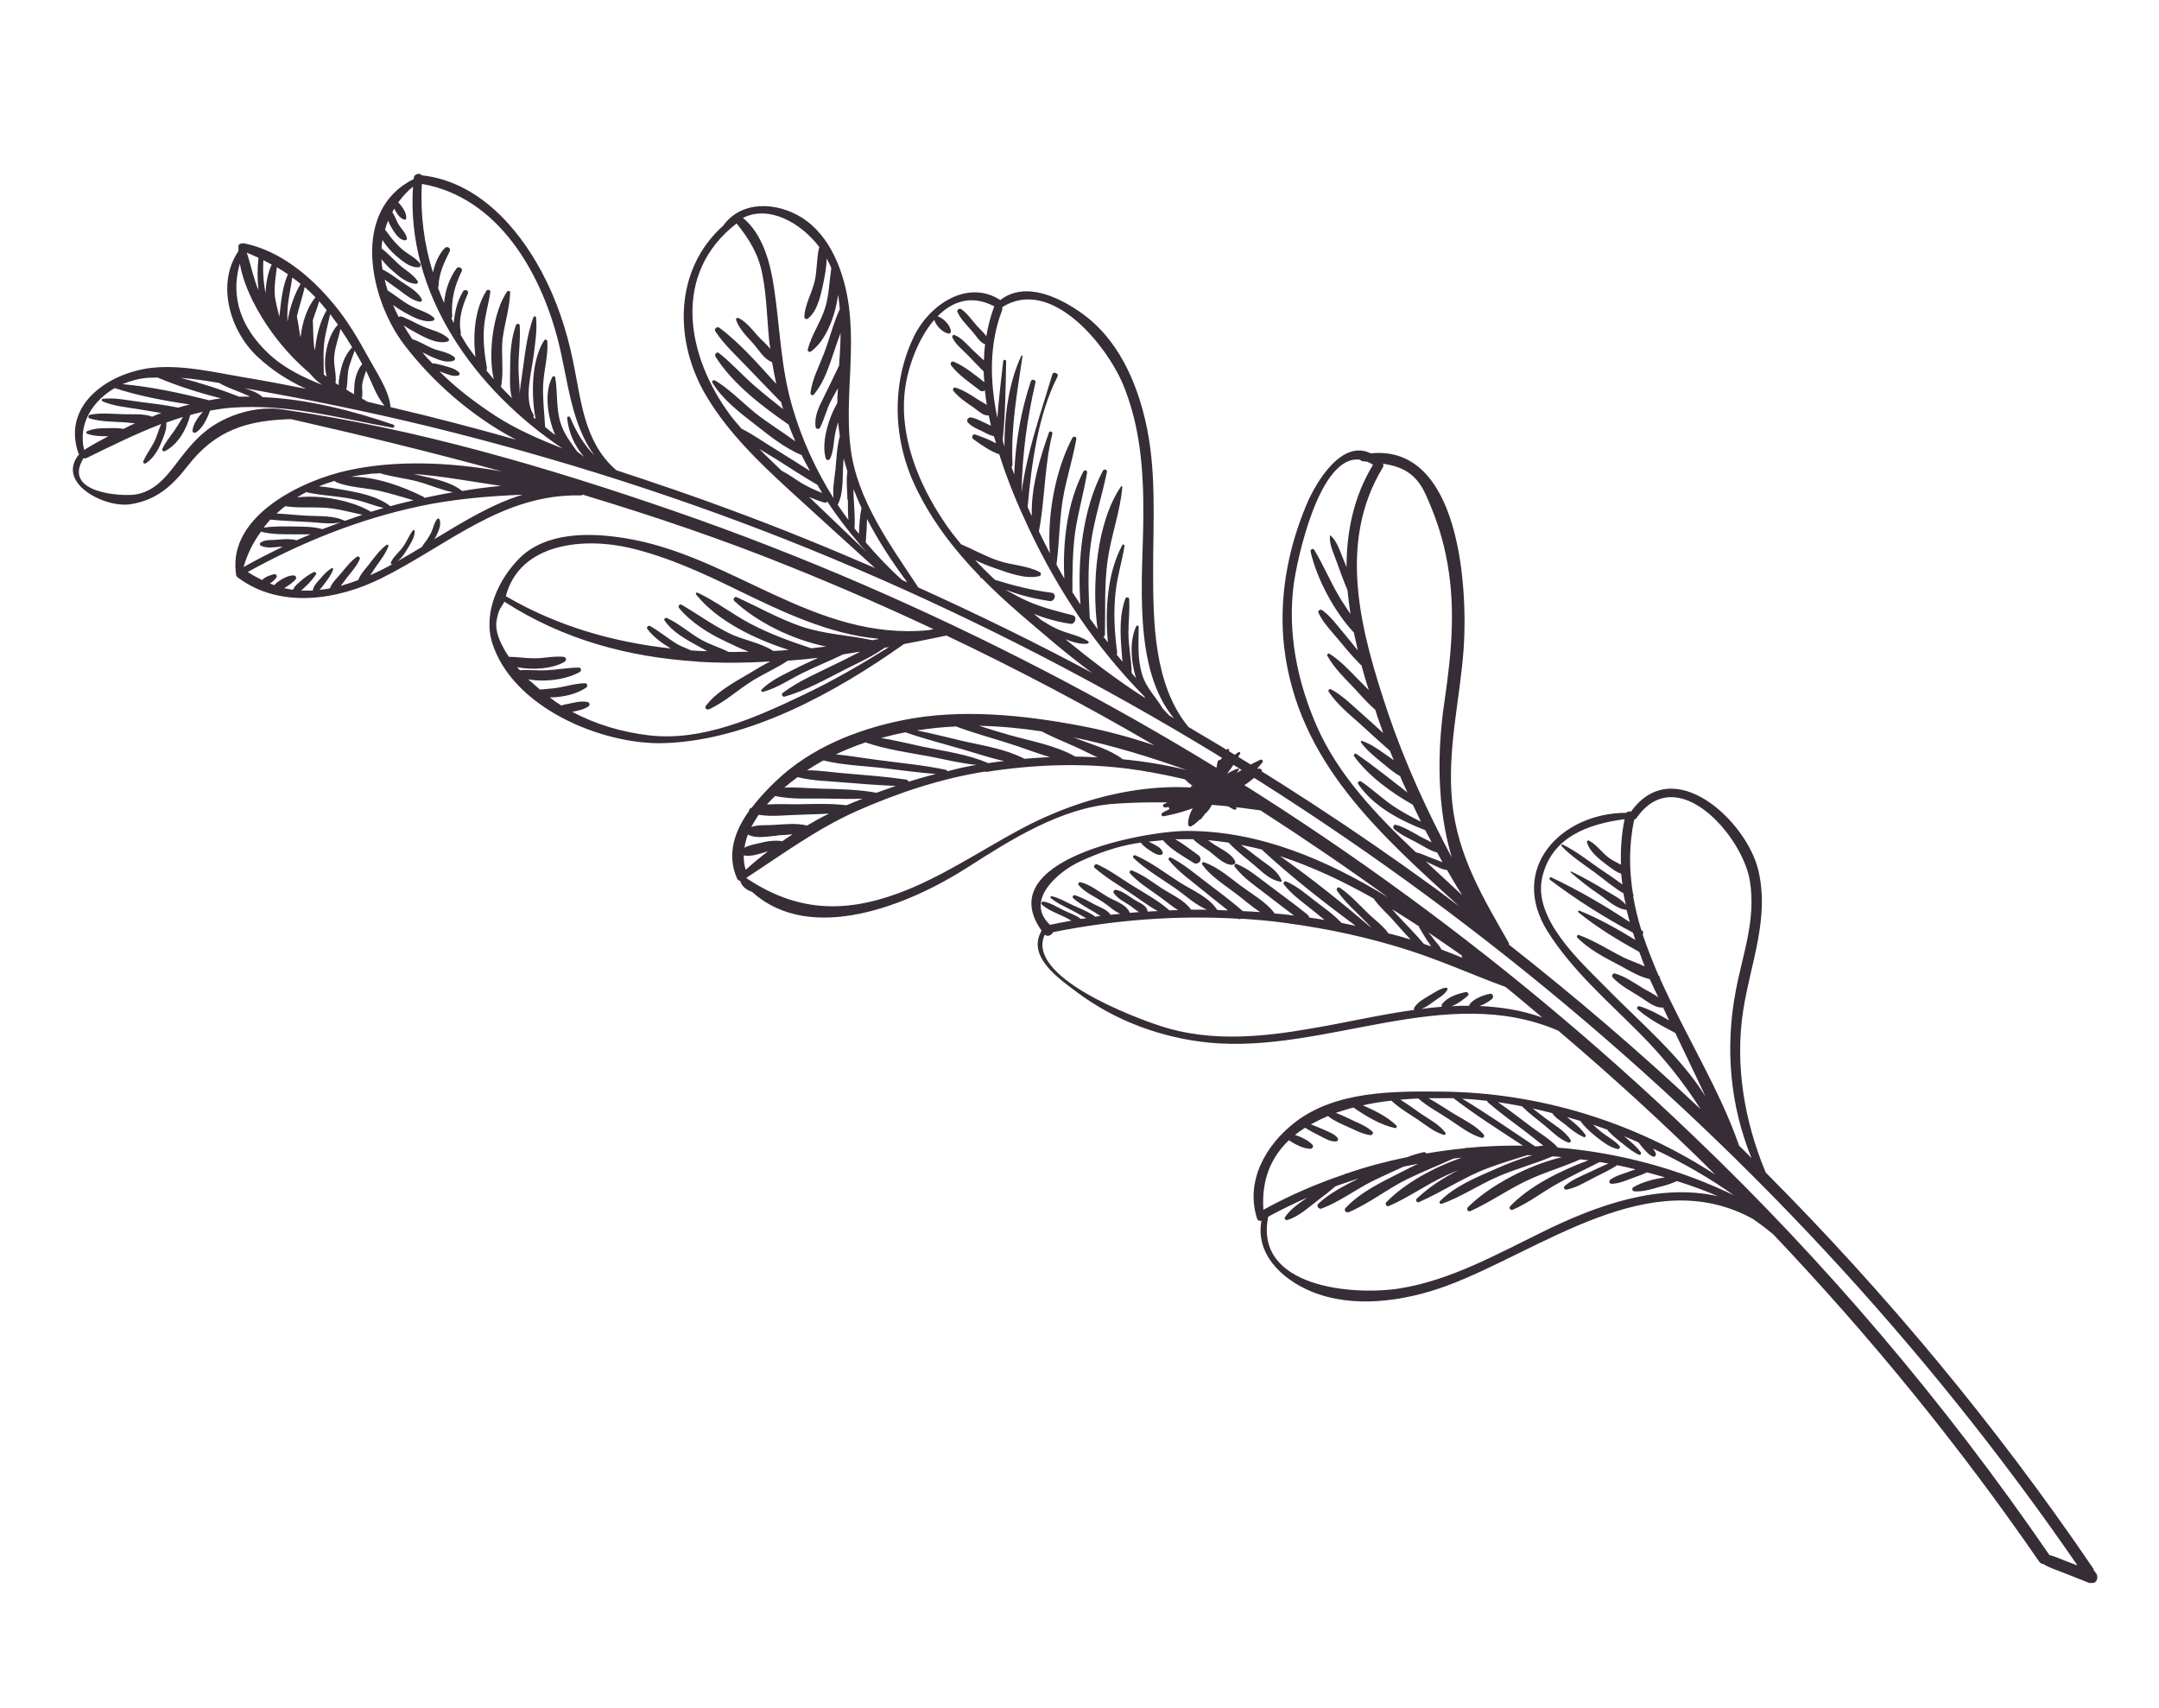 <?xml version="1.0" encoding="UTF-8"?>
<svg xmlns="http://www.w3.org/2000/svg" id="Calque_1" version="1.1" viewBox="0 0 882.8 698.6">
  <defs>
    <style>
      .st0 {
        fill: #362d36;
      }
    </style>
  </defs>
  <path class="st0" d="M854.8,647.2c2.4.9,3.5-2.2,2.3-3.8-.3-.4-.7-.9-1-1.3,0-.3-.1-.7-.4-1-39.4-57.9-84.3-112-133.7-161.6-8.7-20.8-12.7-44-9.2-66.4,3-19.3,10.8-37.3,6.2-57.1-4.7-20.1-34.6-48.4-52.1-24.1-.7-.2-1.5,0-2,.5-26.4,0-48.3,22.6-32.1,48.5,10,15.9,24.4,28.3,37.6,41.6,9.8,9.8,17.8,19.9,25,31.1-25.1-23.6-51.3-46-78.4-67.3,0-.2,0-.4,0-.6-10.7-18.7-20.9-35.6-23.2-57.5-2.2-21.6,3.2-41.9,4.7-63.2,1.7-25.4-1.8-83.3-38-79.6-11.6-5.8-22.1,11.1-26.2,20.8-7.8,18.4-11.5,38.6-9.2,58.6,5.6,46.7,38.8,76,71.5,105.8-3.1-2.3-6.1-4.6-9.2-6.9-32.7-23.9-66.7-46-101.6-66.5,0,0,0,0,0-.1-14-17.1-14.3-43-14.3-63.9,0-20.4,1.5-41.3-3.2-61.3-3.8-16.4-11.4-33.2-25.4-43.4-9.4-6.8-23.5-13.8-33.9-5.8-13.4-8.7-29,2-35.2,14.7-9.6,19.8-8.7,42.9,1,62.6,6.6,13.5,15.6,25.1,25.9,35.7,0,.2,0,.4.2.5s.4.2.6.3c4.9,5,10,9.7,15.3,14.3,9.6,8.2,19.4,16.8,29.8,24.4-23.3-12.5-47.1-24.1-71.2-35,0,0,0,0,0-.1-11.4-17.3-25-35.7-27.6-56.9-1.6-12.8-.2-25.7.1-38.5,0,0,0-.1,0-.2.2-6.4,0-12.9-.8-19.3-1.8-13.4-7.3-28.8-19.4-36.3-10.4-6.4-24.6-6.9-32,3.4-20.1,18-20.4,47.5-6.5,70.3,8.8,14.5,20.9,26.2,33.3,37.6,11.7,10.7,23.5,21.4,35.3,32.1-19.4-8.4-39-16.4-58.8-23.7-15.5-5.8-31.2-11.1-47-16.3,0,0,0-.1-.2-.2-13.1-11.4-14.2-28.7-17.5-44.5-2.6-12.6-6.7-25-12.8-36.4-10.1-18.9-26.5-37-49-39.5-.9-1.1-3.1-.7-3.3,1.1,0,.1,0,.2,0,.4-25.9,12.8-18.1,49.2-3.9,67.8,11.5,15.1,27.7,29.4,45.7,38.8-17-4.8-34.1-9.3-51.3-13.3-.6-6.8-5.8-14.3-8.9-20-4.2-7.7-8.7-15.4-14.4-22.2-9.3-11.3-22-21.9-36.7-24.8-.3,0-.6,0-.9.1-.7,0-1.3.4-1.3,1.1,0,.6,0,1.3,0,2-9.1,13.3-3.6,32.3,7.5,42.9,5.9,5.6,12.7,10,20.1,13.4-8.5-1.7-16.9-3.3-25.4-4.7-11.8-2-24.3-5-36.3-4-17.7,1.4-38.3,14.5-31.4,34.9,0,.2.2.4.4.5-9.8,11.7,10.4,22.2,21,20.5,10.6-1.7,16.9-7.4,23.3-15.6,11.5-14.9,24.6-18.7,42.3-19.2,29,6.6,57.7,13.6,86.2,21.4-20.9-3.8-43.3-4.8-63.1-.4-18.3,4-48.4,18.2-45.7,41.5,0,.1,0,.2.1.3-.1.7,0,1.5.8,2,17.1,12.8,40.5,9.3,58.6.3,27.1-13.4,49.4-34.6,81.5-33.9.4,0,.6-.1.9-.3,28.8,8.7,57.3,18.3,85.4,29.7,19.6,7.9,38.9,16.3,58,25.3-.6.1-1.3.2-1.9.4-46.9,4.6-80.7-30.9-124.8-37.7-13.9-2.2-31.5-2.5-42.4,8.1-8.7,8.6-15.1,22.4-11.4,34.6,8.2,26.6,44.9,42,70.4,41.2,34.5-1.1,70.1-20.7,98-40.5,5.8-1.1,11.7-2.3,17.4-3.5,29,13.8,57.3,28.7,85,44.9-9.8-3.3-19.8-6-29.7-7.9-23.6-4.5-49.4-7.2-73.1-2.4-18.8,3.8-37.6,11.3-51.7,24.7-3.5,3.3-7.1,7.1-10.2,11.2,0,0-.1,0-.2,0-.6.2-.8.7-.8,1.2-5.9,8.2-9.3,17.8-4.9,27.7.3.6.7.8,1.3,1,.5,2.1,2.7,3.8,4.8,4.4,0,0,0,0,0,0,24.1,21.9,64.4,5.2,88-9.9,17.6-11.3,38.6-24.6,60.1-26.1,20.5-1.4,39.5-.2,59.8,2.7,17.7,11.4,35.2,23.3,52.2,35.6-25.1-15.4-52.6-27.2-82.2-27.2-17.3,0-80.3,11.6-59.5,40.8-6.1,10.5,6.8,19.4,14.4,25.1,15.7,11.8,34.8,18.8,54.3,20.7,47.4,4.5,96.8-24.7,142.6-4.9,22.1,18.8,43.6,38.4,64.2,58.9-33.2-21.7-72.4-33.7-112.2-34-19.8-.2-43.1-.2-59.6,12.5-12,9.2-20.5,24.1-15.6,39.4.3.9,1.1,1.1,1.8.9-2.5,13.5,8.1,23.8,20.3,28.9,17.2,7.2,38.5,4,55.5-2.3,38.5-14.3,83.2-50.5,125.2-27.3,1.6,1.2,3.3,2.3,4.8,3.5,1.1.8,2.2,1.8,3.4,2.7,39.6,41.7,76.1,86.4,108.8,133.9.5.7,1.1,1,1.7,1,2.6,1.6,5.8,2.6,8.6,3.7,3.5,1.4,7.1,2.8,10.6,4.2h0ZM593.8,351c-10.2-19.2-19.3-38.9-26.3-59.6-10.8-32.3-21.1-68.9-2.1-100.2.4-.6.3-1.1.1-1.6,7.4,1.2,13.4,3.6,17.5,12.7,3.5,7.8,6.4,15.9,8.1,24.2,4.4,20.7,2.5,40-.5,60.6-3,20.2-3.1,43.2,3.1,63.8h0ZM590,352.7c-1.5-.7-3.2-1.3-4.6-1.8-2.2-.9-4.2-1.8-6.5-2.4-16.3-15.4-31.9-31.8-40.6-51.8-7.9-18.2-11.9-38-9.3-57.8,1.3-9.7,10.4-53.3,27.2-50.9.2.3.4.5.9.6.6,0,1.3.2,1.9.2.8.3,1.6.7,2.4,1.3-7.9,13-10.8,27.3-10.8,41.8-.5-1.3-1.1-2.6-1.6-3.9-1.3-3.2-2.4-6.7-4.9-9-.1-.1-.3,0-.3.1-.3,3.5,1.4,6.9,2.6,10.2,1.5,4.1,2.9,8.1,4.6,12.1.3,3.2.7,6.5,1.2,9.7-1.7-2.6-3.5-5.1-5-7.8-3.5-6-6.2-12.5-9.8-18.4-.5-.9-1.7-.2-1.5.7,2.5,11.1,9.8,24.7,17.7,33.1.5,2.4,1.1,4.8,1.6,7.3-1.8-2.3-3.7-4.6-5.6-6.9-2.8-3.3-5.5-7.1-9-9.6-.8-.5-1.9.3-1.5,1.1,1.8,3.8,4.9,7.1,7.6,10.3,3.1,3.7,6.1,7.4,9.6,10.9.1.1.3.2.4.3.9,3.4,1.9,6.8,3,10.1-1.4-1.4-2.9-2.9-4.3-4.3-3.6-3.7-7.3-7.7-11.7-10.5-.6-.4-1.3.2-.9.9,2.8,5,7.1,9.1,11,13.2,2.7,2.9,5.4,6.1,8.5,8.7.3.9.6,1.9.9,2.8.8,2.3,1.6,4.5,2.4,6.8-2.8-2.6-5.6-5.1-8.4-7.6-4.1-3.6-8.1-7.7-12.9-10.3-.6-.3-1.5.3-1,1,3.4,5.1,8.3,9.1,12.8,13.1,4,3.7,8.1,7.4,12.2,11h0c.5,1.3,1.1,2.6,1.6,3.9-1.1-.8-2.3-1.6-3.4-2.4-3-2.1-6-4.3-9.6-5.5-.4-.1-.6.3-.4.6,2.2,3.1,5.2,5.5,8.1,7.9,2.5,2,5.1,4.4,7.9,5.9.9,2.3,2,4.5,3,6.7-6.9-5.3-13.7-10.9-20.9-15.8-.6-.4-1.3.4-.9,1,5.9,8.1,15.3,14.9,24,19.8,1.1,2.3,2.2,4.6,3.3,6.9-3.7-1.8-7.2-3.7-10.6-5.9-4.9-3.2-9.1-7.3-13.8-10.5-.7-.5-1.8.3-1.2,1.1,6.2,9.1,17.2,14.9,27.4,18.8.8,1.7,1.8,3.3,2.6,5-1.4-.8-3-1.5-4.3-2.2-3.3-1.8-6.7-4-10.3-5-1-.3-1.4,1.1-.8,1.7,2.7,2.4,6.2,3.9,9.4,5.6,2.6,1.4,5.3,3.3,8.2,4,.8,1.4,1.6,2.8,2.3,4.2h0ZM597.9,366.1c-4.9-4.6-9.9-9.1-14.9-13.8.9.4,1.8.8,2.6,1.2,2,.9,4,2.1,6.1,2.3,2,3.5,4,6.9,6.2,10.3h0ZM518.5,497.6c5.3-2.9,10.7-5.5,16.1-7.9-3.4,2.4-7,4.7-9.2,8.1-.4.7.4,1.3,1,1.1,4.8-1.4,8.9-5.4,12.8-8.3,2.4-1.8,4.7-3.6,6.9-5.5,3.2-1.1,6.3-2.2,9.5-3.2-5.8,2.9-11.9,6-16.5,10.3-1.1,1,.2,2.5,1.4,2,7.3-2.8,13.9-7.8,20.9-11.3,4.1-2,8.3-3.9,12.5-5.8,2-.4,4-.8,6-1.2-2.1,1-4.2,2-6.3,3.1-8,4.1-17.2,8.3-23.4,15-.9.9.2,2.1,1.3,1.7,8.3-3.5,15.6-9.4,23.7-13.4,6.3-3.1,12.7-5.6,19.1-8.5,1.1-.1,2.3-.3,3.4-.4-11.7,4.1-23.3,10.5-30.8,18.2-.7.7,0,2,1,1.6,8.1-3.5,15.3-8.8,23.4-12.5,1.7-.8,3.4-1.5,5.1-2.2-6.5,3.3-12.4,7.2-17.1,11.7-.6.6,0,1.8.9,1.4,9.6-4.2,18.3-10.2,28.2-13.9,5.3-2,10.7-3.6,16.1-5.3.7,0,1.4,0,2.1,0-5.2,1.5-10.2,3.5-15,5.6-8,3.5-16.6,7-22.8,13.2-.5.5.1,1.3.7,1.1,8.2-2.9,15.5-8,23.6-11.4,7.1-3,14.6-5,21.7-8,1.3,0,2.6.2,3.9.3-13.9,3.3-29.6,11.6-38.5,20.5-.7.7,0,2,1,1.6,8.9-4,16.8-9.9,25.8-13.7,6.3-2.7,12.9-4.7,19.2-7.5,1.1.1,2.2.3,3.3.4-11.4,4.2-24.1,10.5-32,18.8-.7.8.2,1.8,1.1,1.4,6.5-2.8,12.3-7.4,18.5-10.8,5.6-3.1,11.3-5.8,17-8.7,1.2.2,2.4.4,3.6.6-2.6,1.1-5.1,2.3-7.6,3.5-3.6,1.7-7.4,3.1-10.4,5.8-.5.5,0,1.5.7,1.4,4-.7,7.5-2.9,11-4.7,3.3-1.7,6.8-3.3,9.9-5.3,2.5.5,5,1.1,7.5,1.7-1.2.4-2.5.8-3.7,1.3-2.3.8-4.8,1.5-6.7,3-.6.5-.4,1.6.5,1.6,2.6,0,5.1-1,7.5-1.9,2.2-.9,4.6-1.6,6.7-2.6,0,0,.1-.1.2-.2,2.5.7,5,1.3,7.5,2.1-4.5.6-9.4,1.9-12.9,4-.8.5-.5,1.6.4,1.7,3.2.2,6.4-.7,9.5-1.6,2.7-.7,5.3-1.4,7.9-2.6,0,0,0,0,0,0,5.7,1.8,11.3,3.8,16.8,6.2-24.2-5.5-49.7,3.7-72,14.7-18.6,9.1-37.5,19.7-58.2,23-19.1,3-59.3-.4-53.8-29,0,0,0,0,.1,0h0ZM594.2,449c9.1,7,18.9,13.2,28.5,19.5-7.5-.1-15.1.2-22.6.9-.1,0-.3-.1-.5,0-.3,0-.5.1-.8.2-5.2.5-10.4,1.2-15.6,2.1-.2-.4-.7-.7-1.2-.5-2.2.5-4.5,1.2-6.6,2-8.4,1.7-16.7,3.9-24.8,6.7-.1,0-.2,0-.3,0-.2,0-.3.2-.5.3-11.3,3.8-22.2,8.5-32.8,14.3-.1,0-.2.2-.4.3-.9-12.5,3.3-21.7,10.4-28.5,2.6,1.7,6,3.5,8.9,3.5.7,0,1.3-1,.8-1.6-1.7-1.9-4.6-3.2-7.2-4.1,1.3-1,2.7-2,4.1-2.9,2,1.2,4,2.3,6.1,3.3,2,1,4.1,2.4,6.5,2.3.8,0,1.2-.9.7-1.5-1.3-1.6-3.4-2.3-5.3-3.2-1.9-.8-3.7-1.6-5.6-2.3,2.2-1.2,4.6-2.4,7-3.4,3,2.4,6.9,3.8,10.3,5.4,2.3,1.1,4.5,2.1,7,2.4.8.1,1.5-.8.8-1.5-2.2-2-4.8-3.1-7.5-4.3-2.4-1.1-4.9-2.4-7.4-3.3,2.3-.8,4.7-1.5,7.2-2.2,5,3.5,11.2,7.2,17,8.4.7.1,1-.7.5-1.1-3.6-3.5-8.8-6.1-13.7-8.2,3.8-.8,7.8-1.5,11.7-1.9,3.2,3,7.3,5.4,10.9,7.8,3.4,2.3,6.7,5.1,10.6,6.2.6.1.9-.5.6-.9-2.4-3.3-6.5-5.4-9.9-7.7-2.7-1.9-5.6-4-8.5-5.8,2.4-.2,4.9-.4,7.3-.5,3.8,3.3,8.5,5.8,12.6,8.5,4.2,2.7,8.5,6.3,13.4,7.6.7.2,1.2-.7.8-1.3-3.2-3.8-8.3-6.1-12.5-8.7-3.3-2-6.6-4.3-10.1-6.2,3.4,0,6.7,0,10,0h0ZM608.1,450.1c0,.3.1.5.4.8,5.1,4.4,10.7,8.4,16.1,12.5,2.1,1.6,4.2,3.4,6.5,5.1-.8,0-1.7.2-2.5.3-.3,0-.6,0-.9,0-9.9-6.6-19.7-13.4-29.8-19.5,3.7.2,7.2.5,10.4.9h0ZM709.8,489.2c-22.9-11.2-47.7-17.8-72.8-19.9-3-3.3-7.1-5.7-10.6-8.3-4.6-3.5-9.2-7-13.9-10.3,3.3.5,6.6,1.1,9.8,1.7,2.9,2.9,6.3,5.4,9.5,8,2.9,2.4,5.8,5.5,9.4,6.8.8.3,1.4-.5.9-1.2-2.3-3.6-6.8-6.1-10.2-8.7-1.7-1.3-3.4-2.7-5.2-4,2.7.6,5.4,1.2,8,1.9,1.1,1.8,3.7,3.4,5,4.4,2.5,2.1,4.9,4.1,7.9,5.4.6.3,1-.5.7-.9-2-2.9-4.8-5.1-7.6-7.3,0,0,0,0,0,0,1.9.5,3.7,1.1,5.5,1.6,1.7,2.4,4.1,4.6,6.4,6.4,2.7,2.1,5.5,4.4,8.9,5.1.7.1,1.1-.8.7-1.3-2.2-2.4-5.2-3.9-7.7-5.9-1.1-.9-2.1-1.8-3.1-2.8,2,.7,4,1.4,5.9,2.1,0,.1.1.2.2.4,1.9,2.1,4.2,3.9,6.4,5.6,2,1.6,4,3.2,6.2,4.2.6.3,1.2-.4.8-1-1.5-2-3.4-3.7-5.3-5.3-.5-.4-1-.9-1.6-1.3,2,.8,4,1.7,6,2.6.6.9,1.3,1.7,2,2.5,1.2,1.3,2.3,2.7,4,3.3.6.2,1.2-.5,1.1-1.1-.2-.8-.7-1.5-1.2-2.2,11.8,5.5,23.1,12,33.8,19.6h0ZM506,375.6c.5.4,1.1.3,1.6.1,6.2.4,12.3.9,18.5,1.8,17,2.3,33.8,5.9,50.2,11.2,13.4,4.3,26.1,10.1,39.3,14.9,5.1,4.1,10,8.3,15,12.5-8.4-3-16.9-4.3-25.6-4.7,1.9-.7,3.8-1.8,5.1-2.9.8-.7.4-2.3-.8-2.1-2.7.5-6.7,2-8.3,4.2-.2.2-.2.4-.2.7-2.4,0-4.9,0-7.3.2,2.5-.9,4.8-2.7,6.7-4.3.7-.6,0-1.6-.9-1.5-3.3.7-7.7,2.1-9.7,5-.2.3-.2.7,0,1-2.8.2-5.6.5-8.4.9,1.9-.7,3.5-1.9,5.1-3.1,1.9-1.4,4.3-2.6,5.5-4.7.2-.3,0-.9-.4-.9-2.4.2-4.7,1.9-6.8,3.1-2.4,1.5-4.9,2.7-6.4,5.2-.1.2,0,.5,0,.8-13.9,1.9-27.9,5.2-41.5,7.5-20.5,3.6-41.6,5.7-61.8-.8-10.9-3.5-55.7-20.2-47.7-37.5,1.2,1.1,2.8.2,3.4-1,24.9-5,50.4-7,75.7-5.5h0ZM583.6,381c4.6,3.1,9.2,6.3,13.8,9.5,0,0,.1,0,.2,0,0,.5.2.9.4,1.2-2.8-1.2-5.7-2.3-8.6-3.4-.7-1.4-1.9-2.7-2.9-3.9-.9-1.3-1.9-2.4-2.9-3.6h0ZM584.4,385.8c.3.4.5.8.8,1.2-1-.3-2-.7-3-1-3.4-4.1-7.2-7.8-10.8-11.7-.7-.8-1.4-1.6-2.2-2.5,3.7,2.3,7.3,4.6,11,7,0,.1,0,.2,0,.3,1.4,2.3,2.6,4.5,4.2,6.7h0ZM516.1,347.6c11.9,11,25.1,21.3,38.2,31-1.9-.4-3.9-.8-5.8-1.2-3.1-3.4-7.1-6.1-10.7-8.9-3.8-2.9-7.4-6.1-11.8-8-.7-.3-1.6.5-1,1.2,3.3,4.3,8,7.5,12.2,10.9,1.5,1.2,2.9,2.4,4.4,3.6-2.1-.3-4.2-.7-6.3-1,0-.4-.3-.8-.7-1.2-5.2-4.2-10.6-8.1-15.9-12.1-4.2-3.1-8.3-6.7-13.1-8.6-.7-.3-1.1.7-.7,1.2,3.6,4.7,9,8.2,13.6,11.8,3.5,2.7,7,5.4,10.6,8.1-2-.3-4.1-.5-6.1-.7-.7,0-1.4-.1-2-.2,0,0,0-.2,0-.3-3.6-4.5-9.1-7.6-13.7-11-4.7-3.5-9.5-7.7-15-9.6-.6-.2-1.1.6-.7,1,3.4,4.7,8.7,8,13.3,11.5,3.4,2.5,6.8,5.6,10.4,7.9-2.4-.2-4.8-.3-7.1-.4-5.1-4.4-10.6-8.5-16-12.6-4.3-3.3-8.6-6.9-13.4-9.3-.7-.4-1.3.5-.8,1.1,3.8,4.7,9,8.3,13.6,12.1,3.5,2.8,6.9,5.6,10.5,8.4-1.5,0-2.9-.1-4.4-.2-3.4-5.3-10.2-8-15.4-11.3-5.9-3.8-11.6-8.2-18-11-.7-.3-1.4.5-.8,1.1,5.1,4.8,11.4,8.4,17.1,12.4,4,2.8,8.3,6.8,12.9,8.7-2.2,0-4.4,0-6.5,0,0,0,0,0,0,0-2.6-3.8-7.8-6.1-11.6-8.5-4-2.6-8-5.8-12.5-7.5-.7-.3-1.4.6-.8,1.2,3.5,3.9,8.4,6.8,12.6,9.9,2.2,1.6,4.6,3.6,7,5.1-1.2,0-2.4,0-3.7.1,0-.2-.2-.4-.4-.5-4.6-3.9-10.2-6.9-15.3-10.1-4.4-2.8-8.8-6-13.6-8.2-.8-.4-1.9.7-1.1,1.4,4.6,4,9.9,7.1,14.9,10.5,3.6,2.4,7.1,5.1,10.9,7.2-1.4,0-2.8.1-4.2.2,0,0,0-.1,0-.2-.3-2.4-3.2-3.3-5.1-4.5-2.4-1.5-5-3.7-7.8-4.2-.7-.1-1.3.7-.9,1.3,1.5,2.2,4.1,3.5,6.3,4.9,1.2.8,2.6,2.1,4.1,2.9-1.3.1-2.6.2-3.9.3,0,0,0-.2,0-.2-1.6-3.4-6-4.6-9.1-6.4-3.4-2-7.1-5-10.9-5.9-.7-.2-1.4.6-.8,1.2,2.6,3.1,6.9,4.8,10.2,7.1,2.1,1.4,4.3,3.6,6.8,4.6-1.3.1-2.7.3-4,.4-1.3-2.1-4.4-3.1-6.5-4.2-2.6-1.4-5.2-2.9-8.1-3.8-.7-.2-1.2.7-.7,1.2,2.6,2.3,5.6,3.9,8.5,5.6.9.5,1.8,1.2,2.7,1.7-.7,0-1.4.2-2.1.3-3-2.2-6.7-3.5-10-5.1-2.6-1.2-5.1-2.7-7.9-3.3-.4,0-.7.4-.4.7,2.5,2.2,5.8,3.5,8.7,5.1,2,1,3.9,2.2,5.9,3.2-.8.1-1.5.2-2.3.3-1.9-1.6-4.7-2.4-6.9-3.5-2.7-1.3-5.4-3.1-8.3-3.6-.6-.1-1.3.7-.7,1.2,2.5,2.3,6.2,3.6,9.3,5.1.9.4,1.9,1,2.8,1.5-2.9.5-5.8,1.1-8.8,1.7-10.7-10.2,3.9-22,12.1-25.8,7.3-3.4,15-6.2,23-7.5.7-.1,1.4-.2,2.1-.3,1.2,1.7,2.9,2.7,4.6,3.8,1.1.7,2.2,1.3,3.5,1.2.5,0,1-.5.8-1.1-.7-2-2.7-2.7-4.5-3.7-.4-.2-.8-.4-1.3-.6,2-.2,4-.4,5.9-.6,3.3,3.9,8.4,6.6,12.6,9.3.5.3,1.2.4,1.8,0,.8-.4.8-.6,1-1.5,0-.6-.3-1.2-.8-1.6-3-2.1-6.2-4.7-9.6-6.6,2.5,0,4.9,0,7.4,0,1.8,1.9,4.3,3.3,6.4,4.8,2.6,1.9,5.9,5.5,9.3,5.7.8,0,1.8-.6,1.4-1.5-1.5-3.2-5.6-4.9-8.5-6.8-.8-.6-1.7-1.2-2.6-1.8,2.8.2,5.7.6,8.5,1,3.2,3.5,7.2,6.4,10.8,9.5,3.3,2.8,6.1,5.8,10.5,6.5.2,0,.5-.2.4-.4-1.7-4.1-5.2-6.1-8.7-8.7-2.6-1.9-5.2-4.1-8-6,2.9.6,5.9,1.2,8.8,2h0ZM561.5,367.2c2.1,3.2,5.3,6,7.7,8.6,2.5,2.8,5,5.7,7.6,8.4-3-.9-6.1-1.8-9.1-2.5-2-3-5.4-5.4-7.8-7.7-3.9-3.7-7.6-8-12.1-11-.7-.5-1.6.5-1.1,1.2,3.3,4.9,8.2,9,12.3,13.3.6.6,1.2,1.3,1.8,2-11.9-10.2-24.5-20.3-37.4-29.4,13.4,4.4,26,10.4,38.2,17.3h0ZM314.2,348c-3.2,2.4-6.3,5-9.3,7.7-.6-2-.8-3.9-.8-5.9,2.5.5,5-.2,7.4-.9.9-.3,1.8-.6,2.7-.8h0ZM317.9,341.6c2-.1,4.1-.2,6.2-.4-1.4.9-2.8,1.8-4.2,2.8-3.1-.5-6.4,0-9.4.8-2.1.5-4.3.8-6.1,1.9.3-1.8.7-3.6,1.4-5.4,3.6,1.8,8.2.7,12.2.4h0ZM339,332.7c-3.1,1.5-6.1,3.2-9,4.9-4.7-1.2-9.9-.4-14.7-.2-2.8.1-5.6-.1-8.1.8.9-1.7,1.9-3.3,3-5,5.4.9,11.1.1,16.5,0,4.1-.2,8.2-.2,12.3-.5h0ZM403,315.7c19.1-3,38.6-3.8,57.8-1.4,14.2,1.8,27.8,5.3,41.6,8.8,1,.6,1.9,1.2,2.8,1.8-29.4-7.8-62.5.4-88.5,14.5-16.3,8.8-32,19.5-49.4,25.9-22.8,8.4-42.1,7.2-62.1-6.2,0,0,.1-.1.1-.2,14.7-9.6,28.5-19.8,44.7-27.1,16.9-7.5,34.6-13.4,52.9-16.3h0ZM316.9,325.5c7.1,1.6,14.9.9,22.1,1.1,4.6.1,9.2.2,13.7,0-2.2.9-4.4,1.8-6.6,2.7-6.6-.8-13.5-.5-20.1-.4-4,0-8.3-.2-12.4.1,1-1.2,2.1-2.3,3.3-3.4h0ZM326.1,317.8c6.3,1.6,12.9,1.6,19.3,2.2,7,.6,13.9,1.1,20.9,1.4-2.6.9-5.2,1.8-7.9,2.8-7.6-1.4-15.3-1.5-23.1-1.7-4.8-.1-9.8-.7-14.6-.4,1.8-1.5,3.5-2.9,5.3-4.2h0ZM336.8,311c8.1,2,16.9,2.2,25.1,3.2,6.9.8,13.8,1.8,20.7,2.3-3.7,1-7.4,2-11.1,3.2,0-.4-.4-.8-1-.9-8.1-1.2-16.3-1.8-24.5-2.5-5.3-.4-10.7-1.3-16-1.3,2-1.3,3.9-2.5,5.7-3.5.3-.2.7-.3,1-.5h0ZM353.9,303.6c8.4,2.9,17.8,4.2,26.5,5.8,6.2,1.2,12.5,2.8,18.9,3.4-1.3.2-2.6.4-3.8.7-2.7.5-5.4,1.2-8.1,1.9-.1-.3-.3-.5-.7-.6-9.3-2-19-2.8-28.4-4.1-5.5-.7-11-1.7-16.5-2.2,3.9-1.9,8-3.5,12.1-4.9ZM370,299.4c7.7,2.7,15.6,4.7,23.5,7,5.6,1.6,11.3,3.6,17.1,4.8-2.2.3-4.4.5-6.5.9-8.4-3.7-18.1-4.9-27-6.8-5.6-1.2-11.2-2.6-16.8-3.5,3.3-.9,6.5-1.7,9.9-2.3h0ZM390.7,297c8.2,3.1,16.9,5.3,25.2,8.1,4.4,1.5,8.9,3.2,13.4,4.5-3.5.2-7,.4-10.4.7-7.5-3.9-16.3-5.3-24.5-7.1-6.5-1.5-12.9-3.2-19.5-4.5,5.2-.8,10.5-1.4,15.7-1.6h0ZM425.9,299.1c4.4,2.3,9.1,4.2,13.6,6.2,3,1.3,6.1,3,9.3,4.4-3-.1-6.1-.3-9.1-.3-8.1-4.6-18-6.3-26.9-8.8-4.2-1.2-8.4-2.5-12.5-3.8,8.7.2,17.3,1,25.7,2.3h0ZM486.3,315.2c-8.8-2.3-18-3.8-27.2-4.7-5.2-4-12.2-5.9-18.2-8.2-.7-.3-1.4-.6-2.1-.8,16.1,3.3,31.9,8.2,47.5,13.8ZM206.3,246.1c24.4,15.7,51,22.6,78.3,24.4.8.1,1.6.2,2.3.2,0,0,0,0,.1,0,9.3.5,18.6.4,28-.2-3.1,1.5-6,3.3-8.8,5-6.1,3.6-13.3,7.4-17.6,13.2-.6.8.4,1.7,1.2,1.4,6.5-2.9,12-8.1,18-11.8,4.6-2.8,9.8-5.1,14.3-8.1,4.2-.3,8.3-.7,12.5-1.2-3.3,1.5-6.6,3-9.9,4.7-4.7,2.4-9.6,4.6-13.3,8.3-.5.5.2,1.1.7.9,5.6-1.5,10.7-5,15.9-7.6,5.5-2.7,11.2-5,16.8-7.7,2.3-.3,4.6-.8,7-1.1-3.5,1.7-7,3.6-10.4,5.2-7.3,3.6-14.9,6.8-21.4,11.7-.7.5,0,1.7.8,1.5,8.8-2.5,17-7.2,25.1-11.3,5.3-2.7,11-5.2,15.8-8.7.6-.1,1.2-.2,1.8-.3-11.5,7.2-23.2,14-35.5,19.8-19.1,9.1-41,18.9-62.7,16.3-10.9-1.3-21.6-4.4-31.3-9.6,2.3-.5,4.7-.9,6.7-2.3.7-.5.3-1.6-.4-1.7-2.6-.6-5.3.2-7.9.7-1,.2-2,.4-2.9.7-1.6-1-3.2-2.1-4.7-3.3,5.4,0,11.1-1.4,14.9-4,.8-.6.4-1.9-.6-1.8-4.3.1-8.5,1.6-12.9,2.1-1.8.2-3.6.3-5.4.5-1.6-1.4-3.2-2.8-4.8-4.2,7,1.3,15.8,0,21.1-3,.7-.4.6-1.7-.3-1.8-4.5,0-8.9.9-13.3,1.1-3.6.2-7.3-.3-10.9,0-.4-.4-.8-.8-1.2-1.3,6.5,1.4,14.9.6,19.5-2.2.9-.6.6-1.9-.5-2-4.1-.4-8.2.7-12.3.6-3.3,0-6.7-.6-10-.6-.4-.6-.8-1.2-1.2-1.8-2.3-3.9-4.7-8.7-3.8-13.3.9-4.9,2.1-5.3,3-7.2h0ZM359.1,261.4c-.8.1-1.6.2-2.4.4-9.8-2.1-19.7-2.4-29.3-5.7-9.2-3.2-17.4-7.9-26.2-11.9-.8-.4-1.6.9-1,1.5,9,8.5,23.4,15.8,37.6,18.7-2,.2-4.1.5-6.1.7-8.5-2.8-16.8-5.8-24.8-10-7.4-3.9-14.1-9.2-21.6-12.7-.6-.3-1,.4-.6.8,8.6,10.7,23.8,18.1,37.8,22.6-2.1.2-4.2.3-6.3.4-5.4-3.5-12.4-4.4-18.2-7.3-6.8-3.4-12.8-7.8-19.3-11.6-.9-.5-1.6.7-1,1.4,4.9,5.9,12.1,10.4,19,13.6,2.9,1.4,6.1,3,9.5,4.2-2.8,0-5.5.2-8.3.1-3.5-1.8-7.4-2.9-10.8-4.8-5-2.7-9.3-6.8-14.5-9.1-.6-.2-1.2.5-.9,1,3.2,4.8,9,7.9,13.9,10.6,1.2.7,2.4,1.3,3.6,2-2.2,0-4.4-.2-6.6-.3-1.9-.9-4-1.6-5.7-2.6-3.8-2.3-7.2-5.2-11.1-7.4-.7-.4-1.6.5-1.1,1.2,2.4,3.3,6.1,5.9,9.6,8-23.4-2.6-46.2-9-67.3-21.3,0,0,0,0-.2,0,5.7-22.1,32.3-24.2,50.9-19.8,15.5,3.7,29.8,10.3,44.1,17.3,17.9,8.7,37.2,18,57.3,19.8h0ZM171.6,207c14.2-3,28.1-4.1,42.1-4.7-12.3,3.7-24.2,11-36.1,18.2.2-.4.4-.7.6-1,1-2,2.4-4.9,1.5-7.1-.2-.5-.7-.4-1-.1-1.3,1.6-1.6,4.1-2.6,5.9-.7,1.3-1.4,2.5-2.3,3.6-.5.6-.9,1.2-1.2,1.8-3.4,2.1-6.8,4.1-10.2,6,2-1.4,3.5-4,4.6-5.8,1.2-2,2.5-4.1,2.6-6.5,0-.4-.5-.8-.8-.4-1.6,2.2-2.6,4.9-4.3,7.1-1.5,2-3.8,3.8-4.7,6.1-.1.3.1.7.5.6.2,0,.5-.2.7-.3-3.2,1.8-6.4,3.4-9.6,4.8.9-1.3,1.7-2.6,2.5-3.7,1.8-2.6,3.8-5.1,4.9-8.1.2-.4-.3-.9-.7-.6-3,2.2-5.1,5.3-7.3,8.1-1.5,1.9-3.5,4-4.3,6.3-2.4.9-4.8,1.7-7.2,2.4.9-1.1,1.7-2.2,2.4-3.2,1.9-2.4,4.1-4.8,5.4-7.7.3-.7-.6-1.5-1.2-1-2.5,1.8-4.5,4.4-6.5,6.8-1.5,1.8-3.7,3.8-4.5,6.1-1.4.3-2.8.5-4.3.6.8-.7,1.4-1.6,2.1-2.5,1.4-1.9,2.7-3.5,3.5-5.8.2-.4-.4-.7-.7-.5-1.7,1.1-3,2.4-4.3,4-1.3,1.5-3,3-3.3,5.1-1.6,0-3.2,0-4.8,0,.7-.5,1.3-1.2,2-1.8,1.6-1.5,2.9-3,4.1-4.8.4-.6-.4-1.2-1-.9-1.8.9-3.4,2-4.9,3.3-1.3,1.2-2.8,2.2-3.5,3.9-1.2-.2-2.4-.4-3.6-.7,2.2-1.2,4.4-3.1,4.7-3.6.5-.7,0-1.6-.9-1.6-2.1,0-4.5,1.3-6.2,2.5-.6.5-1.2.9-1.6,1.5-.6-.2-1.2-.4-1.8-.7.9-.6,1.8-1.4,2.5-2.2.5-.6.2-1.8-.8-1.6-1.7.4-3.7,1.1-4.9,2.4-1.9-.9-3.9-2-5.9-3.3,22.1-12.2,45.7-21.7,70.4-26.9h0ZM106.6,217.4c4.6,1.2,9.3,1.1,14,1.1,2.1,0,4.3,0,6.4,0-2,.8-3.9,1.7-5.9,2.5-.1,0-.2-.2-.3-.2-2.9-.6-5.8-.2-8.8,0-1.8,0-3.7,0-5.3,1-.6.3-.6,1.1,0,1.4,2.4,1.1,5.2.6,7.7.4.4,0,.8,0,1.2,0-5.4,2.6-10.7,5.3-16,8.3,1.5-5.3,3.9-10.1,7-14.3h0ZM110.6,212.5c5.8.6,11.8.7,17.6,1.1,3.8.3,7.5.8,11.1,0-2.5.9-5,1.9-7.5,2.8-3.6-1.1-7.5-1-11.3-1.1-4.3,0-8.5-.2-12.7.5.9-1.2,1.8-2.3,2.8-3.4h0ZM116.5,207c6.4,1,13.2,0,19.8,1,4,.6,7.9,1.7,11.9,2.5-2.4.8-4.8,1.7-7.2,2.5-4.7-2.3-10.2-1.8-15.3-2.1-4.2-.2-8.4-.7-12.6-.9,1.1-1,2.3-2.1,3.5-3h0ZM125.3,201.3c7,1.6,14.4,1.5,21.5,3.4,3.4.9,6.7,2.3,10.1,3-1.7.5-3.4,1.1-5.2,1.6-7.5-4.5-20.3-7.1-30.2-5.9,1.2-.8,2.5-1.5,3.8-2.2h0ZM136.9,196.6c0,.2.2.4.4.5,5.5,2.3,11.9,2.3,17.7,3.6,4.8,1.1,9.4,2.5,14.1,3.9-.6.1-1.2.3-1.7.4-2.6.6-5.2,1.3-7.8,2-5.3-4.2-13.5-5.7-19.9-6.8-3-.5-6.2-1.1-9.3-1.3,2.1-.9,4.3-1.6,6.6-2.3h0ZM155.6,193.6c5.1,1.5,10.4,2,15.5,3.4,4.7,1.3,9.4,3.4,14.1,4.3-4,.7-7.9,1.5-11.7,2.3,0-.1-.1-.3-.3-.4-8.1-4.1-19.8-8.5-29.8-8.2,2.9-.6,5.8-1,8.7-1.3,1.2,0,2.3-.1,3.5-.2h0ZM188.6,200.5c-4.7-3.6-11.5-4.8-17.1-6.1-.8-.2-1.6-.4-2.4-.6,12,.9,23.9,3.2,35.8,4.9-5.4.5-10.8,1.2-16,2.1,0,0,0-.2-.2-.2h0ZM46.9,158.7c9.7,3.2,20.4,5.2,30.7,6.7-1.6.4-3.2.8-4.7,1.3-5.3-1.1-10.6-1.7-16-2.4-4.9-.6-9.9-1.8-14.9-1.2-.5,0-.5.8-.1,1,4.5,2,9.6,2.4,14.5,3.2,3.2.5,6.4,1.1,9.6,1.6-1.3.4-2.6,1-3.8,1.5-3.4-1.3-7.5-.9-11.2-1-4.7-.1-9.5-.7-14.2.2-.7.1-1,1.3-.2,1.5,4.6,1.4,9.5,1.3,14.2,1.6,1.4.1,2.9.3,4.4.4-1.6.7-3.1,1.5-4.7,2.3-2.4-.5-4.8-.3-7.2-.3-2.6,0-5.3.2-7.8,1.3-.3.2-.3.7,0,.9,2.7,1.1,5.7,1.1,8.6,1.1,0,0,.1,0,.2,0-3.4,1.8-6.7,3.6-9.9,5.6-2.6-10.8,3.6-20.1,12.5-25.3h0ZM64.2,154.3c8.3,3.5,17.3,6.4,26.2,8.6-1.7.2-3.3.5-5,.8,0,0-.1,0-.2-.1-11.2-2.8-23.4-5.5-35.1-6.5,3.3-1.4,6.7-2.3,10.2-2.6,1.3,0,2.6-.1,3.9-.1h0ZM89.6,156.6c2.7,1.6,5.9,2.7,8.8,3.9,1.3.5,2.5,1.1,3.9,1.7-1.5,0-3.1,0-4.6,0-7.5-3-15.7-5.6-23.9-7.7,5.3.4,10.6,1.2,15.8,2.1h0ZM98.1,108c1.8,10,7.6,20.4,13.2,28.1,4.3,5.9,9.5,11.6,15.3,16.5,1.5,1.8,3.2,3.5,5.1,4.8-7.9-3.2-15.5-6.8-21.9-12.8-11-10.4-15.7-22.7-11.8-36.6h0ZM105.7,105.4c-.5,4.4-.5,8.9,0,13.3-.5-1.1-.9-2.3-1.3-3.5-1.3-3.9-2.2-8-3.5-11.9,1.6.7,3.2,1.4,4.8,2.1h0ZM111.1,108.2c-1.5,3.1-2.4,7.4-2.5,11.7-.9-4.5-1.2-8.9-.9-13.5,1.2.6,2.3,1.2,3.4,1.8ZM117.7,112.2c-1.9,4.4-2.6,9.3-3.1,14-.1,1.1-.3,2.2-.4,3.3-.7-3.3-1.8-6.5-1.9-9.9-.1-3.5.5-6.9.9-10.3,1.6.9,3.1,1.9,4.6,2.9h0ZM117.5,131.2c0-2.1,0-4.3.2-6.3.4-3.8,1.3-7.6,1.8-11.4,1.2.8,2.3,1.7,3.4,2.6-2.4,4-4.4,9.6-5.3,15.1ZM129,121.6c-3.3,3.8-5.5,10.3-6.1,16.4-.2-.9-.4-1.8-.5-2.7-.3-1.9-.6-4-1-5.9.9-4,2.3-8,3.2-12,1.5,1.3,3,2.7,4.4,4.2h0ZM133.6,126.8c-2.7,4.5-4.3,10.6-4.8,16.6-.1-.6-.3-1.3-.4-1.9-.4-3.5-.3-7-.5-10.5.8-2.6,1.9-5.2,2.6-7.8,1.1,1.2,2.1,2.4,3.1,3.7h0ZM138.2,132.8c-4.1,4-6.6,14.5-4.6,21.2-.4-.3-.8-.6-1.2-.8,0-4.9-.4-9.8.4-14.8.6-3.4,1.5-6.6,2.2-9.9,0,0,0,0,.1.1,1,1.4,2.1,2.8,3.1,4.2h0ZM144.1,141.9c-2.2,2.3-3.7,5.2-4.5,8.4-.5,2.2-1.2,4.8-1.1,7.2-.4-.3-.8-.5-1.3-.8.5-3.7-1-7.6-.5-11.4.4-3.8,1.8-7.2,2.5-10.8,1.7,2.5,3.3,5,4.8,7.5h0ZM148.1,148.9c-2,2.3-3,5.8-3.2,8.8,0,1.1-.2,2.3-.1,3.5-1.1-.6-2.2-1.2-3.2-1.9.7-3,.3-6.3,1.1-9.2.7-2.3,1.5-4.5,2.3-6.7,1.1,1.8,2.1,3.7,3.1,5.5h0ZM157,165.9c-2.2-.5-4.5-1.1-6.7-1.6-.8-.5-1.6-.9-2.4-1.4.6-1.7,0-3.9.2-5.7.3-2,1-3.7,1.6-5.6,2.2,4.5,4.1,10.2,7.4,14.2h0ZM168.9,76.1c-3.1,44.1,25.4,83.4,61.1,107.3,0,0,0,0,0,0-9.5-3.8-18.7-7.7-27.5-13.4-8.1-5.3-15.9-11.2-22.8-18.1.3,0,.6.2.9.3,2.1.7,4.4,1.9,6.7,1.4.5-.1.9-.8.5-1.2-1.6-1.7-4.3-2.3-6.5-2.9-1.5-.4-3-.9-4.5-.9-1.1-1.2-2.3-2.3-3.3-3.6-.3-.3-.5-.6-.7-.9,1.2.6,2.4,1.2,3.4,1.7,2.8,1.2,6.3,2.8,9.3,1.7.6-.2.8-1,.3-1.4-2.4-2.2-6.2-2.4-9.1-3.7-2.7-1.1-5.3-2.9-8.1-3.7-1.3-1.9-2.5-3.8-3.6-5.7,1.7,1.2,3.7,2.3,3.9,2.4,3.9,2.1,9.4,5.5,14,4.3.5-.1,1-.8.5-1.2-2.6-2.7-6.8-3.4-10.2-4.9-2.6-1.1-5-2.5-7.6-3.6-1.3-.6-1.7-.8-2.6-.4-.8-1.6-1.6-3.2-2.3-4.9,1.6,1.2,3.4,2.3,5,3.2,3.3,1.8,7.4,4.1,11.2,3.3.7-.1,1-.9.4-1.4-2.5-2.2-6.2-3-9.1-4.6-3.5-1.8-6.4-4.4-9.7-6.4-.5-1.5-.9-3-1.2-4.5,1.9,1.5,4,2.9,5.9,4.3,2.6,1.9,5.2,4.2,8.4,4.8.7.1,1.2-.6.8-1.2-1.8-3.2-5.5-5.1-8.4-7.1-2.4-1.7-4.9-3.6-7.6-4.9-.2-1.4-.4-2.8-.4-4.2,1.4,1.8,3,3.5,4.7,4.9,2.8,2.4,5.6,4.9,9.4,5.2.5,0,1-.6.7-1.1-1.7-2.5-4-3.9-6.3-5.7-3-2.4-5.4-5.4-8.5-7.7,0-1.2.2-2.3.4-3.5,1.5,2.6,3.8,5,5.8,6.7,2.5,2.1,5.5,4.7,9,4.5.7,0,1-1,.6-1.5-1.9-2.5-5-3.8-7.3-5.8-1.8-1.6-3.4-3.3-4.8-5.1-.8-1-1.5-2.1-2.3-3,.4-1.2.8-2.5,1.3-3.7.5,1.4,1.3,2.8,2,3.9,1.2,1.8,2.5,3.8,4.8,4.2.5,0,1-.4.9-.9-.5-2.4-2.6-4-3.7-6.1-.8-1.5-1.3-3.2-2.3-4.5.3-.5.5-1,.8-1.5.9,1.8,2.1,3.8,4,4.5.4.1.9,0,.9-.5.2-2.3-1.5-4.5-2.9-6.2-.1-.1-.2-.2-.4-.3,1.7-2.3,3.7-4.6,6.2-6.6h0ZM243.6,186.8c-4.6-4.5-7.9-9.9-10.4-16-.3-.7-1.4-.6-1.3.2.6,6,3.1,11.4,6.9,15.8-.9-.7-1.8-1.4-2.8-2.1-2.6-3.8-5.5-7.3-6.9-12.1-1.8-6.2-1-12.1-2.1-18.3,0-.5-.8-.6-1.1-.2-3.3,5.9-2.3,15.7,1.1,23.8-1.4-1.1-2.8-2.2-4.1-3.3-.3-5.8-1.1-11.5-.8-17.4.3-5.9,2.1-11.8,1.7-17.6,0-.7-.9-1-1.3-.4-5.2,8.1-5.4,22-3.5,32.2-.3-.3-.6-.5-.9-.7.2-.5.2-1.1-.2-1.6-3.7-6.3-.5-17,.3-23.7.6-5.1,1.5-10.3,1-15.5,0-.7-.9-.7-1.1-.1-2.9,7.7-3.6,16.6-4.8,24.7-.3,2.2-.7,4.4-.8,6.5,0-3.6-.5-7.3-.5-10.9,0-5.7.9-11.4.5-17,0-.8-1.2-.9-1.5-.2-2,5.3-2.4,11.5-2.4,17.1,0,4.2-.4,8.7.7,12.8-1.5-1.5-3-3-4.5-4.6,0,0,.1-.2.1-.3,1.2-6.3-.1-12.9.6-19.3.8-6.3,2.9-12.6,3.1-19,0-.8-.9-.8-1.3-.3-5.6,8.1-7.9,25.2-5.4,35.8-1-1.2-2-2.4-3-3.6.1-.3.2-.7.2-1.1-1-5.4-1.6-11-1.2-16.5.4-5,1.9-9.6,2.6-14.5.1-.9-1.2-1.2-1.6-.5-4.8,7.5-5.6,18-4.5,27.1-1.6-2.2-3.3-4.4-4.7-6.8-.5-.8-.9-1.6-1.4-2.4.1-.3.2-.6.1-1.1-1.1-5.1.8-11,2.9-15.6.6-1.3-1.3-2.1-2-.9-2.5,4.2-3.3,8.4-3.8,12.9-.3-.6-.6-1.2-.9-1.9.2-.3.3-.6.3-1-.5-6.6,1-12.4,3.9-18.3.6-1.2-1.3-2.2-2.1-1.2-3,4.1-4.7,9.1-5.1,14.2-.9-2-1.7-4.1-2.5-6.2,0-.2.2-.4.2-.7.2-5.4,2.3-9.6,4.6-14.3.6-1.3-1.1-2.2-2-1.3-2.6,2.7-4,6.3-4.9,10-3.6-11.6-5.2-23.7-4.5-36.2,31.1,5.4,48.6,36,55.8,64.5,4,15.9,5.1,33.8,15.1,47h0ZM331,203.3c2,.9,4.1,1.6,5.9,2.2.6.2,1.1,0,1.4-.4,3.9,6,8.3,11.7,13,17.2,0,.1.1.2.2.3,1,1.1,2,2.3,3,3.3-7.9-7.5-15.7-15.1-23.6-22.6h0ZM310.5,183.6c2.2,1.3,4.4,2.7,6.6,4,5.6,3.6,11.1,7.1,16.8,10.5,0,0,.1,0,.2,0,.7,1.2,1.4,2.3,2.1,3.5-3-1.2-5.9-2.5-8.7-4.2-2.6-1.6-5.1-3.5-7.9-4.9-3.1-3-6.2-5.9-9.2-9h0ZM301.2,91.4c5.2,6.4,9.1,12.8,10.6,21.2,1.7,8.8,1.8,17.6,2.7,26.5.1,1.2.3,2.4.5,3.6-1.6-2-3.8-3.8-5.2-5.4-2.3-2.6-4.6-5.6-7.7-7.2-.5-.3-1.3,0-1.1.8,1.3,3.7,4.4,6.7,7,9.6,2.2,2.5,4.4,6.4,7.7,7.6.5,3,1.1,6,1.7,8.9-7.3-8-14.8-16.7-23.3-23-.9-.6-2.3.5-1.6,1.5,3.5,5.3,8.5,9.9,12.9,14.5,4.5,4.6,8.9,9.3,13.4,13.9.2.2.3.2.5.3.3,1,.6,2.1.9,3.1-4.1-3.2-8.2-6.5-12.1-9.9-4.8-4.2-9.1-9.1-14.1-13-1-.8-2,.6-1.4,1.5,6.9,11,19.2,20.4,29.8,27.7.9,2.3,1.8,4.6,2.8,6.9-5.4-4-11.2-7.5-16.5-11.7-5.4-4.4-10.4-9.7-16.3-13.2-.6-.3-1.6.2-1.1.9,4.1,6.8,11,12.1,17.2,16.9,5.9,4.6,12.2,9.8,19.3,12.7,1,2.2,2.2,4.3,3.4,6.5-4.9-3.1-9.8-6.2-14.8-9.3-4.3-2.6-8.6-5.7-13.2-8-1.5-1.8-3.1-3.5-4.5-5.4-18.1-24.3-24.2-58,2.6-78.6h0ZM341.6,192c-.4,3.8-1.2,7.8-.8,11.7-7.2-11.5-12.9-23.9-16.7-36.9-4.9-16.5-5.1-32.4-7.6-49.1-1.5-10.1-4.5-21.8-12.7-28.6,10.5-5.3,23.5,1.8,31.2,11.9-1.2,4.7-.8,9.8-2,14.5-1.2,4.7-4,9.4-4.1,14.1,0,.8.9,1.1,1.4.7,3.9-3,5.2-9.2,6.2-13.8.7-3.4,1.5-7.2,1.5-10.8.7,1.3,1.4,2.6,1.9,3.9,0,0,0,.1,0,.2-.8,5.3-.9,10.6-2.4,15.8-1.8,6-5.7,11.3-7.2,17.3-.2.7.7,1.3,1.2.9,6-4.2,10-14.1,11.2-23.3.3,1.9.5,3.9.7,5.9-2.7,5.8-4.2,12.3-6.5,18.2-2,5.3-4.8,10.4-5.5,16.1,0,.8.9,1.3,1.4.6,4.4-5.2,6.4-12.2,8.6-18.6.7-2.2,1.5-4.3,2.3-6.5,0,4.4-.3,8.9-.6,13.3-2.1,4.4-4.2,8.8-6.4,13.2-1.9,3.8-3.8,7.6-3.2,11.9.1.9,1.4,1.1,1.8.3,1.8-3.5,2.6-7.3,4.4-10.8.9-1.8,1.9-3.5,2.9-5.3,0,1.2-.1,2.5-.2,3.7,0,.8,0,1.5,0,2.3-3.7,6.3-6.7,16.5-4.7,22.8.3.8,1.4.6,1.7,0,1.6-3.3,1.4-7.2,2.2-10.8.3-1.4.7-2.8,1.1-4.2.1,1.9.5,3.8.7,5.7-1.2,4.6-1.4,9.4-1.8,14h0ZM346.7,204.3c0,2.8,0,5.5.2,8.3-1.5-2-3-4.1-4.4-6.2,0,0,.1,0,.1-.1,2.4-4.8,1.8-11.1,2.2-16.3,0-.8.1-1.7.2-2.5.4,1.8,1,3.5,1.5,5.3-.6,3.8,0,7.9,0,11.6h0ZM352.3,207.7c-.8,3.4-.9,7-1.1,10.6-.6-.7-1.2-1.5-1.8-2.2,0,0,0,0,0,0,.3-4.6-.2-9.2-.4-13.8,0-.8,0-1.6,0-2.3,1,2.6,2.1,5.2,3.3,7.8,0,0,0,0,0,.1h0ZM371.1,238.2c-.8-.3-1.5-.7-2.2-1-5.3-4.7-10.2-9.9-14.9-15.4.2-3.2.5-6.4.5-9.6,4.6,8.9,10.2,17.5,16.6,26.1h0ZM406.6,125.1c-1.5,4-2.6,8.2-3.3,12.4-1.1-1.6-2.8-3.1-3.9-4.3-2-2.3-3.9-5.1-6.4-6.8-.7-.5-1.9.4-1.5,1.2,1.3,3,4.1,5.6,6.2,8.1,1.5,1.7,2.9,4.3,5.1,5.1-.3,2.2-.4,4.4-.5,6.6-1.5-1.4-3-2.8-4.5-4.2-2.2-2.1-4.6-5.1-7.5-6.2-.6-.3-1.1.5-.9,1,1.2,2.7,4.1,5,6.2,7.1,2.1,2.2,4.2,4.4,6.4,6.6,0,0,.2,0,.2.1,0,1.5.2,3,.3,4.5-4-3.1-8-6.5-12.6-8.4-.9-.4-1.5.8-1,1.5,3.1,4.1,7.7,7.1,11.7,10.2.7.6,1.5.5,2.1,0,.2,2,.5,4,.8,6-1.1-.8-2.4-1.4-3.3-2-3.1-2-6-4-9.6-5.1-.7-.2-1.2.8-.8,1.3,2.3,2.8,5.1,4.7,8.1,6.7,1.9,1.3,4,3.6,6.4,3.4.3,1.4.6,2.8.9,4.2-1.1-.5-2.1-1-3.2-1.5-1.7-.8-3.3-1.7-5.2-1.9-1.1,0-1.8,1.3-1,2.1,1.7,1.9,4.3,2.8,6.5,3.9.9.5,2.6,1.4,4.1,1.7.3,1,.6,1.9.9,2.9-2.7-1.5-5.7-2.6-8.5-3.6-1.2-.4-1.7,1.3-.8,1.9,3.2,2.3,6.8,4.9,10.6,6.2,3.3,10.6,7.6,20.8,12,30.1,12,25.6,27.6,48.9,47.3,68.9.1.2.3.5.4.7-11.5-7.3-22.1-15.5-32.7-24.1,3,1.2,6.2,2.2,9.1,1.8.5,0,.6-.8.2-1-3.7-2.4-8.6-3.1-12.7-5-2.2-1-4.3-2.3-6.4-3.6-1-.9-2.1-1.7-3.1-2.6,4.9,2,10.1,3.4,15,4.1,2,.3,2.9-3,.9-3.5-6.2-1.6-12.4-3.1-18.3-5.7-3-1.3-5.8-2.9-8.6-4.4-.1-.1-.3-.2-.4-.3,5.7,2.2,11.7,3.7,17.9,4.6,2.2.3,3-3.1.8-3.4-8-1-15.6-2.9-23.2-5.3-2.8-2.6-5.5-5.3-8.1-8.1,2.6,1.3,5.3,2.4,8,3.3,5.5,1.9,12.4,4.7,18.3,3.3.7-.2.8-1.2.2-1.6-5.1-2.8-11.7-2.8-17.3-4.8-5.2-1.8-9.9-4.5-14.9-6.6-2.4-2.9-4.8-5.9-6.9-9.1-10.7-15.9-18.8-35.7-15.9-55.3,1.3-8.8,5.4-20,11.8-27.4,0,0,0,0,0,.1.9,2.4,3.2,4.9,5.7,5.5.7.2,1.2-.4,1.1-1.1-.4-2.5-2.9-5-5.2-5.9-.1,0-.2,0-.3,0,6-6.1,13.8-9,23.1-4.2h0ZM480.8,294.2c-.9-.5-1.8-1.1-2.7-1.6-.9-.9-1.8-1.9-2.7-2.9-2.7-4.7-6.7-8.2-8.4-13.9-2-6.7-1.4-12.7-1.4-19.5,0-.5-.7-.7-1-.2-2.6,5.4-2.4,13.7-.1,21.2-.6-.7-1.2-1.4-1.8-2.1,0-5.4-1.3-10.9-1.3-16.3,0-4.6.6-9.3.3-13.9,0-.8-1.2-1-1.5-.3-2.2,5.7-2.2,12.6-1.8,18.7.2,2.3.3,4.8.6,7.2-.8-1-1.6-1.9-2.4-2.9.1-.3.2-.5.2-.9-1.1-8.3-1.6-16.6-.6-25,.7-6.3,2.6-12.3,3.6-18.5,0-.6-.7-.9-.9-.4-6.2,11.5-7.1,26.7-5.9,39.8-.6-.8-1.2-1.6-1.8-2.3.3-.2.6-.5.6-.9.2-10.2-.3-20.2,1.1-30.4,1.4-10.1,5.2-19.9,6-30,0-.2-.3-.4-.5-.2-10.1,14.6-12.1,40.6-9.6,58.4-1-1.5-2.1-2.9-3.2-4.4,0,0,0,0,0,0-.5-10.2-1-20.3.4-30.5,1.4-10.1,4.6-19.5,6.6-29.4.2-.9-1.1-1.4-1.6-.6-8.3,15.7-10.6,36.7-9.2,54.8-1.1-1.7-2.2-3.3-3.3-5,0-8.2,0-16.3,1.1-24.5,1.2-8.3,3.6-16.2,4.9-24.5.1-.9-1.1-1.2-1.5-.4-6.6,12.6-8.6,29.1-7.8,43.8-1.1-1.9-2.2-3.8-3.2-5.7,0,0,0,0,0-.1,1.3-9.8,1.1-19.7,3.1-29.5,1.5-7.3,3.7-14.4,5-21.8.2-.9-1.1-1.3-1.6-.5-7,13.3-10.4,31.7-9.2,47.3-1.5-2.9-3-5.9-4.5-9,2.5-13.2,2.2-26.7,5.5-39.9.2-.9-1.1-1.4-1.4-.5-3.7,10.4-7.4,22.6-7,34.1-.6-1.2-1.2-2.4-1.7-3.7,0,0,0,0,0-.1,1.6-17.5,4.2-37.4,12.2-53.2.7-1.3-1.7-2.3-2.1-.9-4.9,16.4-10.3,31.3-12.6,48.2.3-15.4,2.2-29.9,5.7-44.9.3-1.1-1.5-1.6-1.9-.5-4.1,12.2-6.3,25.2-6.8,38.1-.4-1-.7-2-1.1-3,.3-.3.4-.7.4-1.1-.7-15.5,1.9-29.2,4.1-44.3,0-.3-.4-.4-.5-.1-5.2,11.1-6.9,24.5-6.9,37.1-.3-.9-.5-1.8-.7-2.7,1.1-10.6,1.2-21.5,1.4-32.1,0-.8-1.1-.9-1.2-.1-.9,7.7-1.8,15.4-2.4,23.2-3.1-15.1-3.4-30.2,2-44.2.1-.4.1-.7,0-1.1,20.1-12.7,42.8,15.8,49.4,31.6,7,16.9,8.4,35,8.3,53.2,0,25-5,63.1,13,83.9h0ZM664.3,334.9c-1.3,6.3-1.7,12.5-1.5,18.7-1.8-1-3.7-1.8-5.2-3-2.6-2-4.9-5.3-7.8-6.8-.4-.2-1,0-.9.6.8,3.5,4.8,6.8,7.6,8.9,1.8,1.3,4,3.2,6.4,4,.1,1.5.3,2.9.5,4.4-3.2-2.4-6.6-4.6-9.8-6.8-4.7-3.3-9.4-7-14.6-9.5-.4-.2-.8.2-.5.6,4,4.2,9,7.4,13.6,10.8,3.8,2.8,7.6,6.1,11.7,8.5.3,1.6.6,3.2,1,4.7-2-2.5-5.3-4-8-5.7-4.7-2.9-9.3-5.5-14.3-7.9-.2-.1-.4.2-.2.4,3.7,3.2,7.4,6.2,11.5,8.9,3.4,2.3,7.1,6,11.3,6.4,0,0,0,0,0,0,.4,1.7.9,3.4,1.3,5-10.2-6.8-21.2-13.2-32.1-18.3-.6-.3-1,.6-.5,1,10.4,7.9,22.2,15.4,33.9,21.6.3,1,.7,2,1,3-7.3-4.5-15-8.8-22.9-12-.5-.2-.7.4-.4.7,7.6,6.2,16.4,11.5,24.9,16.2.7,2,1.5,4,2.2,5.9-2.9-1.4-6.1-2.4-8.7-3.7-6-3-11.8-6.8-18.1-9.1-.7-.3-1.2.6-.7,1.1,4.8,4.8,11.1,8.1,17.1,11.2,3.7,2,8.2,4.8,12.5,5.7.1.3.2.6.4.9,1,2.2,2,4.4,3.1,6.6-2-1.6-4.6-2.7-6.5-3.9-3.6-2.2-7.3-4.8-11.3-5.9-.8-.2-1.5.9-.9,1.6,3.1,3.4,7.7,5.7,11.6,8.2,2.7,1.7,5.7,4.4,9,4.1,0,0,0,0,0,0,.8,1.8,1.7,3.5,2.5,5.3-3.9-2.3-7.9-4.5-12.1-5.8-.7-.2-1.4.7-.8,1.2,4.4,4,10.1,6.9,15.4,9.7,2.9,6,5.7,12,8.6,18,1.2,2.6,2.5,5.2,3.7,7.9-10.5-16.8-27-30.5-40.4-44.2-10.6-10.8-30.2-28.3-26.3-45.3,3.8-16.5,18.7-21.8,33.6-23.8h0ZM716.3,473.7c-1.7-1.7-3.4-3.5-5.2-5.2-7.9-22.9-22.1-45.4-32.4-68.5,0-.3,0-.6-.2-.8,0,0-.2-.2-.3-.2-2.4-5.6-4.6-11.2-6.5-16.8.3-.5.3-1.3-.3-1.7-.1,0-.2-.1-.3-.2-1.4-4.5-2.5-9.1-3.3-13.7.2-.3.2-.7-.1-1.1,0,0,0,0,0,0-1.6-9.9-1.7-19.9.5-30.3.3,0,.6-.3.9-.6,16.4-23.7,43.4,7.1,46.4,25.6,2.6,15.9-2.9,29.8-5.8,45.2-4.4,23.3-2.3,46.8,6.6,68.5h0ZM849.8,640.3c-1.7-.6-3.3-1.3-5-1.9-2.3-.9-4.5-1.9-6.9-2.5,0-.1,0-.3-.2-.4-42.4-61.8-91.2-119.3-145.4-171.1-78.8-75.5-168.3-139.9-265.2-190.1-48.8-25.3-99.4-47.3-151.4-65.3-51.8-17.9-105.5-33.7-159.8-41.5,0,0,0,0,0,0-10.8-1.8-23.4,2.1-31.7,8.7-5.1,4.1-8.6,8.8-12.6,14-4.1,5.4-8.8,10.8-16.1,12-5.1.9-30.4-.3-21.3-14.9.3.2.7.2,1.2,0,10-4.9,20.1-9.9,30.5-13.9-1.1,2.4-1.7,5.2-3,7.6-1.4,2.6-3.1,4.9-4.3,7.6-.3.6.4,1.2,1,.9,3-2,4.9-5.1,6.3-8.4,1-2.5,2.4-5.5,2.1-8.3,2.3-.8,4.5-1.6,6.8-2.3-1.1,1.9-2.3,3.8-3.5,5.6-1.7,2.4-3.6,4.7-4.9,7.4-.3.6.4,1.3,1,1,5.4-2.7,8.9-9,10.4-14.8,1.7-.5,3.4-.9,5.2-1.3-2.1,2.2-4,5-4.3,7.7,0,.7.8,1.1,1.3.8,2.8-1.6,4.8-5.9,5.9-9,3-.5,6-1,9-1.2,23-1.6,43.3,4.2,65.5,8.2.9.2,1.2-1.1.3-1.3-16.3-5.6-35.3-10.5-53.3-11.2,0,0,0,0,0,0-1.9-1.8-4.7-2.8-7.4-3.7,2.7.5,5.4,1,8,1.5,25.9,4.7,51.6,10.1,77.1,16.6,52.8,13.4,104.8,30.5,155.1,51.5,204.2,85.3,384,229.7,509.5,412.2h0Z"></path>
  <path class="st0" d="M492.2,323.4c1.5-1.7,3.8-2.5,5.9-3.4.8-.3,1.5.8.8,1.3-1.8,1.3-3.8,2.8-6.1,3.2-.6,0-.9-.7-.5-1.1h0Z"></path>
  <path class="st0" d="M490.9,324.6c2.8-2.2,5.7-3.7,8.8-5.3.5-.3,1,.4.5.8-2.9,2-5.7,3.8-8.9,5.2-.4.2-.8-.4-.4-.7h0Z"></path>
  <path class="st0" d="M489.2,325.5c3.3-3.3,7.3-5.9,11.5-7.8.9-.4,1.8,1,1.1,1.7-3.5,3.1-7.5,5.6-11.9,7.3-.6.2-1.2-.6-.7-1.1Z"></path>
  <path class="st0" d="M488.2,326.3c1.9-2.2,4.4-3.7,6.8-5.3,2.3-1.6,4.7-3.2,7.3-4.3.7-.3,1.5.7.9,1.3-2,2.1-4.4,3.8-6.8,5.4-2.4,1.6-4.7,3.4-7.4,4.4-.9.3-1.4-.9-.9-1.5h0Z"></path>
  <path class="st0" d="M503.1,318.2c-1.7,1.8-3.8,3.2-5.7,4.6-2.5,1.8-5.2,4-8.3,4.9-.9.2-1.4-.8-.9-1.4,1.6-2,3.9-3.2,5.9-4.6,2.6-1.7,5.2-3.5,8.1-4.6.7-.3,1.4.6.8,1.2h0Z"></path>
  <path class="st0" d="M500,320.3c-1.1,1.3-2.5,2.2-3.9,3.2-1.3.9-2.5,1.8-4.1,2-.7,0-1.1-.6-.8-1.2.8-1.3,1.9-2,3.2-2.8,1.5-.9,2.9-1.9,4.6-2.4.7-.2,1.5.6.9,1.2h0Z"></path>
  <path class="st0" d="M491.8,324.1c1.2-2.4,3.8-4.6,6.5-4.9.8,0,1.3.6,1,1.4-1.2,2.4-4,4.2-6.6,4.5-.5,0-1.1-.5-.8-1h0Z"></path>
  <path class="st0" d="M498.4,318.5c1.1-.7,2,.9,1.2,1.7-2,2.2-4.6,4.7-7.4,5.6-.8.3-1.3-.5-.9-1.2,1.5-2.6,4.6-4.7,7.1-6.2Z"></path>
  <path class="st0" d="M497.2,321.8c-.9.7-1.7,1.5-2.7,1.9-.4.2-1-.2-.7-.7.7-1,1.5-1.7,2.4-2.5.8-.7,1.8.6,1,1.2h0Z"></path>
  <path class="st0" d="M500.4,319.6c-1.9,2.8-5.2,6.8-8.8,7.2-.6,0-.9-.7-.8-1.1.8-3.4,5.4-6.2,8.2-7.8,1.1-.6,2,.9,1.3,1.7h0Z"></path>
  <path class="st0" d="M497.2,322c-.8.8-1.4,1.5-2.5,1.7-.5.1-1-.3-.8-.9.5-1.1,1.3-1.6,2.3-2.2.8-.6,1.8.7,1.1,1.4h0Z"></path>
  <path class="st0" d="M496,320.7c1.8,1.2,3.9,2.3,4.8,4.4.3.6-.3,1.2-.9,1.1-1.6-.2-2.8-1.1-4-2-1.8-1.4-3.8-2.8-5.3-4.5-.7-.8.1-1.8,1.1-1.4,1.5.6,2.9,1.6,4.3,2.5h0Z"></path>
  <path class="st0" d="M497.7,316.8c0,3.5-.6,8.3-2.7,11.2-.4.5-1.2.4-1.3-.2-.6-3.7,1-8.3,2.6-11.5.4-.7,1.4-.2,1.4.5h0Z"></path>
  <path class="st0" d="M491.2,334.6c-.6.6-1.6,0-1.5-.8.2-3.7,2.2-7.1,3.7-10.5,2-4.4,3.6-9.2,6.2-13.3.5-.8,1.8-.4,1.6.6-1,4.1-2.8,8-4.4,12-1.6,4-2.7,8.9-5.7,12.1h0Z"></path>
  <path class="st0" d="M491.2,334.8c-.5.6-1.6.2-1.5-.6.4-3.9,2.3-7.4,3.8-10.9,1.9-4.7,3.8-9.4,6.5-13.7.4-.7,1.5-.3,1.3.5-1,4.3-2.7,8.4-4.3,12.5-1.7,4.1-3,8.7-5.8,12.2h0Z"></path>
  <path class="st0" d="M488.4,337.1c-.8.6-1.8-.2-1.5-1.1,1.2-3.9,3.9-7.2,6-10.8,3.5-6,5.8-12.4,8.7-18.7.2-.4,1-.3,1,.2-.6,5.6-2.4,10.9-4.7,16-2.2,5-4.9,11.1-9.5,14.3h0Z"></path>
  <path class="st0" d="M489.1,335.4c-.7.5-1.8,0-1.5-1,1.6-4.6,4.6-8.6,6.9-12.9,2.2-4.3,3.8-9,6.4-13.1.3-.5,1.3-.4,1.3.3-.5,8.7-6.2,21.2-13,26.7h0Z"></path>
  <path class="st0" d="M488.7,330.4c1.1-3.2,3.6-5.8,5.4-8.5,2-3,3.6-6.5,5.9-9.3.5-.6,1.4-.3,1.4.5-.3,3.4-1.9,6.6-3.5,9.6-1.8,3.4-4.2,7.3-7.8,8.9-.7.3-1.6-.4-1.3-1.2h0Z"></path>
  <path class="st0" d="M493.4,326.9c-.6.3-1.4-.2-1.3-1,.4-3,3.6-5.8,5.5-8,.8-.9,2.3.2,1.7,1.2-1.5,2.6-3.1,6.4-5.9,7.7h0Z"></path>
  <path class="st0" d="M491.3,327.1c0-1.7,1.2-3.1,2.1-4.4,1.4-2,2.9-4,4.5-5.9,1-1.2,3,.3,2.2,1.6-1.2,2-2.4,3.9-3.6,5.8-1,1.5-1.9,3.3-3.6,3.9-.8.3-1.6-.1-1.6-1h0Z"></path>
  <path class="st0" d="M492.7,324.3c.7-2.2,2.8-3.6,4.4-5.1.9-.8,2,.6,1.3,1.5-1.4,1.7-2.6,3.8-4.7,4.6-.7.3-1.2-.4-1-1Z"></path>
  <path class="st0" d="M502.7,320.3c.4.2.8.8.3,1.2-1.2,1-2.4,1.4-4,1.7-3,.7-6.2,1.1-9.3,1.5-1.6.2-1.9-2.4-.4-2.8,2.4-.6,4.7-1,7.1-1.4,2.1-.4,4.1-.9,6.1-.2h0Z"></path>
  <path class="st0" d="M504.9,318.5c.8,0,1.5.8.9,1.5-2.4,2.9-6.7,3.9-10.2,4.9-3.1.9-6.4,1.5-9.6.9-.6-.1-1-1.1-.3-1.4,2.9-1.2,6.1-1.7,9.1-2.5,3.4-1,6.7-3.1,10.2-3.4Z"></path>
  <path class="st0" d="M508.3,317.7c1.1-.1,1.3,1.3.6,1.9-3.7,2.9-8.3,4.1-12.8,5.4-4.3,1.2-9,2.6-13.4,1.9-.8-.1-1.1-1.5-.3-1.9,3.5-1.7,7.6-2.2,11.4-3.1,4.9-1.2,9.5-3.5,14.6-4.1h0Z"></path>
  <path class="st0" d="M505.8,318.1c.9,0,1.4,1.1.8,1.7-4.8,4.7-14.4,7.2-20.9,6.7-1.3,0-1.6-2-.4-2.5,3.1-1.3,6.4-1.9,9.6-2.8,3.7-1.1,7.1-2.8,11-3.2h0Z"></path>
  <path class="st0" d="M513.3,315c.9-.2,1.4,1,.8,1.6-7.5,8.8-25.6,13.1-36.8,12.7-.6,0-.7-.9-.2-1.1,6.4-2.2,13-3.7,19.4-6.2,5.6-2.2,10.8-5.9,16.7-7Z"></path>
  <path class="st0" d="M514.8,314.3c.7-.1,1.6.7.9,1.4-5.2,5.1-13.4,7.4-20.1,9.8-6.2,2.3-12.7,4.2-19.2,4.7-.8,0-1.3-1.1-.4-1.4,6.8-2.7,13.9-4.6,20.8-7.1,6-2.2,11.8-6.2,18.1-7.4h0Z"></path>
  <path class="st0" d="M496.9,323.4c-2.1,1.1-4.1,2.2-6.5,2.7-.9.2-1.5-.9-.8-1.6,1.7-1.6,3.6-2.7,5.7-3.9,1.8-1,3.8-2.6,6-2.2.4,0,.8.5.7,1-.8,2.1-3.2,2.9-5,3.9h0Z"></path>
  <path class="st0" d="M511.2,315.3c.6,0,1.2.7.7,1.2-3.5,4.3-9.3,6-14.3,8-5.6,2.2-11.7,4.4-17.8,4.4-.7,0-1-.8-.3-1.2,4.7-2.4,9.9-3.7,14.8-5.6,5.5-2.1,11-6.2,16.9-6.9h0Z"></path>
  <path class="st0" d="M504.7,317.9c-1.8,2.6-5,3.8-7.7,5.4-3.1,1.8-6.2,3.9-9.8,4.6-.8.2-1.1-.8-.6-1.3,2.4-2.6,5.7-4.2,8.7-5.9,2.7-1.6,5.5-3.8,8.7-4,.7,0,1.1.7.7,1.3h0Z"></path>
  <path class="st0" d="M478.3,329.5c5.5-3,11.6-4.9,17.3-7.6,5.6-2.7,10.8-6.8,16.8-8.6.8-.2,1.5.7.9,1.3-3.2,3.7-7.8,5.8-12.1,8.1-6.8,3.6-14.6,7.5-22.2,8.5-.9.1-1.5-1.3-.7-1.8h0Z"></path>
  <path class="st0" d="M503.3,319.4c-1.7,2.1-4.2,3.2-6.5,4.5-2.2,1.2-4.4,2.4-6.8,3.1-1.5.4-2.8-1.7-1.5-2.7,2.1-1.6,4.5-2.6,6.9-3.8,2.2-1.1,4.7-2.3,7.2-2.4.7,0,1.1.9.7,1.4h0Z"></path>
  <path class="st0" d="M515.3,310.7c.6-.3,1.4.5.9,1.1-8.7,11.1-26.7,19.6-40.4,22-.9.2-1.2-1.1-.4-1.5,6.2-3.3,12.9-5.6,19.1-9.1,7-4,13.4-9.1,20.8-12.5h0Z"></path>
  <path class="st0" d="M479.1,329.4c3.8-3.3,9.6-4.5,14.2-6.5,5.9-2.6,11.6-7.3,17.8-8.8.8-.2,1.4.9.9,1.5-3.4,4-8.8,6-13.4,8.3-5.6,2.7-13,6.9-19.3,6.4-.4,0-.5-.6-.2-.8h0Z"></path>
  <path class="st0" d="M491,323.9c1.8-2.3,5.9-4.4,8.8-4.7.6,0,1.2.6.8,1.1-1.8,2.3-5.7,4.7-8.6,5.1-.8,0-1.4-.9-.9-1.5h0Z"></path>
  <path class="st0" d="M490.1,324.9c.3-1.6,2-2.3,3.3-3,2.4-1.3,4.5-2.5,7.2-3,.6-.1.9.7.5,1.1-1.6,1.7-3.3,2.8-5.3,4-1.5.9-3.5,2.5-5.3,1.9-.4-.1-.6-.5-.5-.9h0Z"></path>
  <path class="st0" d="M488.2,325.1c3.7-3.5,9.8-5.4,14.6-6.9.5-.2.9.7.5,1-4.1,2.8-9.4,6.5-14.4,7.2-.8.1-1.2-.8-.6-1.3h0Z"></path>
  <path class="st0" d="M503.4,319.3c.8,0,1.2,1.2.5,1.7-2.1,1.5-4.7,2-7.2,2.6-2.8.7-5.6,1.5-8.5,1.7-1,0-1.5-1.4-.6-1.9,2.6-1.4,5.5-2,8.3-2.8,2.5-.7,4.9-1.5,7.5-1.3h0Z"></path>
  <path class="st0" d="M500.9,322.8c-.9.7-1.9.9-3.1,1-2.4.2-4.7.3-7-.2-1.4-.3-.9-2.1,0-2.4,1.5-.5,3-.7,4.5-.8,1.9-.1,3.8-.4,5.5.6.7.4.6,1.3,0,1.8h0Z"></path>
  <path class="st0" d="M499.2,318.4c-.6,1.7-1.5,3.2-2.3,4.7-.9,1.7-1.7,3.6-3.5,4.6-.5.3-1.3-.1-1.3-.7,0-1.7.8-3.1,1.6-4.5,1-1.7,1.9-3.6,3.2-5.1.9-1.1,2.8-.2,2.3,1.2h0Z"></path>
  <path class="st0" d="M501.2,313.7c-.3,3.1-2.3,6-3.8,8.8-1.7,3.1-3.3,6.5-6,8.8-.6.5-1.7,0-1.5-.8.6-3.3,2.5-5.9,4.2-8.8,1.7-2.9,3.4-6.6,6.2-8.6.4-.3,1,0,1,.6h0Z"></path>
  <path class="st0" d="M505.7,310.4c-2.8,4.5-6.8,8.2-9.7,12.7-2.6,4-4,9.4-7.3,12.8-.5.5-1.4.2-1.5-.6-.2-4.5,2.9-8.9,5.2-12.5,3-4.8,7.2-10.8,12.4-13.4.6-.3,1.3.3,1,.9h0Z"></path>
  <path class="st0" d="M505.6,310.3c-1.8,4.3-6.1,7.7-8.9,11.4-3.1,4.3-4.9,9.6-8.3,13.6-.5.5-1.5.3-1.4-.5.6-4.9,3.9-9.4,6.7-13.4,2.8-4,6.7-10,11.5-11.5.3,0,.5.2.4.4h0Z"></path>
  <path class="st0" d="M507,308.3c-2.8,5.4-7.1,10.2-10.4,15.2-3,4.5-4.8,11.2-9.3,14.3-.7.5-1.5,0-1.5-.8-.1-5.5,5.1-11.1,8-15.4,3.5-5,7.4-10.6,12.6-14,.5-.3.9.3.7.7h0Z"></path>
  <path class="st0" d="M504.2,311.3c-1.6,4.5-5.2,8.3-7.8,12.3-2.3,3.6-4.1,7.5-6.9,10.7-.6.6-1.6.1-1.4-.7.7-3.9,2.7-7.4,4.8-10.7,2.7-4.3,6.1-9.7,10.7-12,.3-.2.7.2.6.5Z"></path>
  <path class="st0" d="M502.2,315.2c-.7,3.2-3.5,6.1-5.6,8.6-1.8,2.3-3.6,4.8-6.3,6.2-.7.4-1.5-.3-1.3-1.1.9-3,3.2-5.3,5.1-7.7,2-2.5,4.2-5.6,7.2-6.9.5-.2,1,.4.9.8Z"></path>
  <path class="st0" d="M501.8,317.2c-1,2.3-3.1,4.4-4.8,6.3-1.8,1.9-3.6,4.3-6.2,5.1-.7.2-1.2-.5-1.1-1.1.6-2.4,2.6-4.1,4.2-5.8,2-2,4.1-4.4,6.6-5.6.7-.3,1.6.4,1.3,1.2h0Z"></path>
  <path class="st0" d="M501.5,318.5c-1.4,2.2-3.3,3.8-5.3,5.4-1.7,1.4-3.3,2.9-5.5,3.2-.5,0-1-.6-.9-1.1.8-2.3,3-3.6,4.9-5,1.9-1.4,3.8-2.8,6-3.5.6-.2,1.1.5.8,1h0Z"></path>
  <path class="st0" d="M501.4,319.2c-1.3,2.2-3.7,3.6-5.8,5.2-1.5,1.1-3,2.2-5,2.2-.5,0-1-.6-.8-1.1.9-2.3,3.2-3.5,5.1-4.8,1.7-1.1,3.4-2.4,5.4-2.7.7-.1,1.4.5,1,1.2h0Z"></path>
  <path class="st0" d="M493.7,321.2c2-.9,4-1.9,6.2-1.8.8,0,1,1.1.6,1.6-1.7,2.3-5.3,3.8-8.1,4.3-.5.1-1.1-.3-1.4-.6-1.2-1.5,1.6-3,2.7-3.5h0Z"></path>
  <path class="st0" d="M492.7,322.3c1.4-1.2,3.3-1.6,5.1-1.6,1,0,1.5,1.4.6,1.9-1.6.8-3.5,1.5-5.3,1.2-.7-.1-.9-1-.4-1.4Z"></path>
  <path class="st0" d="M498.4,320.6c-.8,2-2.1,4.1-4.3,4.7-.6.2-1.1-.5-1.1-1,0-2.1,1.7-3.8,3.3-5,.9-.7,2.6,0,2,1.3Z"></path>
  <path class="st0" d="M491.9,333.5c-.7.4-1.4,0-1.3-.8.3-3.2,2.7-6.2,4-9.2,1.6-3.7,2.6-7.7,3.2-11.7.2-1.6,2.7-1.5,2.5,0-.5,4.4-1.4,8.7-2.9,12.8-1.1,3.1-2.6,7.1-5.5,8.8h0Z"></path>
  <path class="st0" d="M490.9,332.4c-.7.3-1.5-.4-1.3-1.1.8-3.4,3.4-6.5,4.9-9.6,1.7-3.4,2.7-7.1,4.4-10.4.2-.4.8-.4.8.1,1,6.4-2.7,17.9-8.8,21h0Z"></path>
  <path class="st0" d="M491.9,330.8c-.8.5-1.9,0-1.8-.9,0-2.7,1.6-5,2.9-7.2,1.9-3.2,4-6.1,6.3-9.1.6-.8,1.7,0,1.4.8-1.1,3.1-2.2,6.1-3.7,9-1.4,2.6-2.5,5.7-5.1,7.4Z"></path>
  <path class="st0" d="M493.3,329.4c-.6.4-1.7,0-1.8-.7-.4-2.7,1-5.1,2.2-7.4,1.1-2.3,2.3-4.3,4-6.2.7-.8,1.9-.1,1.7.9-.4,2.8-1.4,5.3-2.5,7.9-.9,2.1-1.7,4.4-3.7,5.6h0Z"></path>
  <path class="st0" d="M499.3,316.8c-1.6,4-2.1,9.4-6.1,11.8-.7.4-1.5-.2-1.6-.9-.4-4.6,3.8-8.2,6.1-11.7.6-.9,2-.2,1.6.8Z"></path>
  <path class="st0" d="M499,316.5c0,4.6-2.3,10.3-7,11.7-.6.2-1.3-.4-1.1-1.1.6-1.9,1.6-3.5,2.7-5.1,1.3-1.9,2.4-4,3.5-6,.5-.9,2-.5,2,.5h0Z"></path>
  <path class="st0" d="M494.5,322.8c-.7-1.5-1.5-3.1-1.7-4.8,0-.8.8-1.1,1.3-.6,1.3,1.2,2,2.9,2.8,4.4.8,1.5,2.1,3.2,1.5,5-.1.4-.5.6-.9.5-1.8-.7-2.4-2.8-3.1-4.5h0Z"></path>
  <path class="st0" d="M495.8,325c-1.7-2.4-3.8-5-4.6-7.9-.2-.7.7-1.1,1.2-.8,2.7,1.9,4.6,5.1,6.6,7.7.4.6,2.5,3.8.6,4-1.9.2-2.8-1.7-3.8-3h0Z"></path>
  <path class="st0" d="M495.2,323.7c-1.1-1.5-2-2.8-2.3-4.7,0-.3.3-.6.6-.5,1.8.9,2.8,2.1,4,3.7.8,1,1.3,1.5,1.1,2.8,0,.4-.4.7-.9.7-1.4-.2-1.8-1-2.6-2h0Z"></path>
  <path class="st0" d="M495.3,323.9c-1.6-1.6-3.4-3.2-4.5-5.2-.4-.7.5-1.6,1.2-1.3,2.1,1,3.9,2.7,5.6,4.2,1.4,1.2,3.3,2.4,3.2,4.5,0,.4-.3.6-.7.7-2,.3-3.4-1.6-4.7-2.9h0Z"></path>
  <path class="st0" d="M494.5,323.4c-.5-2.4-.9-4.7-.7-7.1,0-.3.5-.5.7-.2,1.2,1.9,1.8,3.9,2.4,6.1.5,1.8,1.2,3.7.7,5.6-.1.6-1,.9-1.4.4-1.2-1.4-1.3-3.1-1.7-4.8h0Z"></path>
  <path class="st0" d="M494,318.7c0-1,1.2-1.2,1.6-.3,1.2,2.5,2.1,5,1.5,7.7-.1.6-.8.7-1.2.3-1.7-2.2-2-4.9-1.9-7.7h0Z"></path>
  <path class="st0" d="M497.5,321.5c1.3,1.2,2.8,2.3,2.9,4.2,0,.4-.4.8-.7.8-1.6,0-2.5-.8-3.7-1.9-1.7-1.6-3.4-3.2-4.7-5.2-.5-.9.3-2.3,1.4-1.7,1.8,1,3.3,2.3,4.8,3.8h0Z"></path>
  <path class="st0" d="M497.5,321.4c1.2.9,2.5,1.7,2.3,3.4,0,.3-.3.5-.5.6-1.3.5-2.2-.2-3.2-.9-1.5-1-3.1-2.3-4.3-3.7-.7-.8,0-2.6,1.2-2.1,1.6.7,3,1.6,4.5,2.7h0Z"></path>
  <path class="st0" d="M499.8,323.5c.2.5-.1,1.1-.6,1.3-2.7.8-5.9-1.6-7.5-3.5-.5-.6,0-1.6.8-1.6,2.5.1,6.3,1.2,7.4,3.8h0Z"></path>
  <path class="st0" d="M501,323.7c.3.5.1,1.1-.5,1.2-1.6.4-2.9,0-4.5-.7-1.9-.8-3.8-1.5-5.5-2.6-1-.6-.5-2.6.8-2.3,2,.4,3.9,1.1,5.8,1.8,1.6.6,2.9,1.1,3.8,2.6h0Z"></path>
  <path class="st0" d="M501.8,324c.3.5.2,1.3-.5,1.5-1.7.5-3.2-.1-4.9-.8-2.3-.9-4.7-2-6.8-3.4-1-.7-.4-2.6.9-2.3,2,.4,3.9,1.1,5.9,1.7s4.4,1.4,5.4,3.3h0Z"></path>
  <path class="st0" d="M496.2,321.7c3.4,1.3,8,1.3,10.9,3.7.4.3.5,1.1-.1,1.3-3.5,1.5-7.6-.3-10.9-1.4-4.1-1.4-8.5-3.3-11.5-6.5-.8-.9,0-2,1.1-1.7,3.6,1.3,6.9,3.3,10.5,4.6h0Z"></path>
  <path class="st0" d="M505.1,325c.6.6.3,1.7-.7,1.8-3.3.1-6.5-1.7-9.5-2.9-3-1.2-6.1-2.4-8.7-4.2-.9-.6-.1-1.9.8-1.7,3.2.4,6.3,1.7,9.3,2.8,3,1.1,6.5,1.9,8.8,4.2h0Z"></path>
  <path class="st0" d="M492.9,325.7c-.2-2.6,1.9-5.4,3.7-7.1,1-1,2.4,0,1.9,1.3-.8,2.3-2.5,5.4-4.8,6.3-.3.1-.8,0-.8-.4h0Z"></path>
  <path class="st0" d="M496.6,323.5c-.6,1.7-.8,4.3-2.8,4.8s-.7,0-1-.3c-1.1-1.5.1-3.3.7-4.8.8-2.2,1.4-5.3,3.2-6.9.5-.4,1.4-.3,1.5.4.3,2.3-1,4.7-1.7,6.8h0Z"></path>
  <path class="st0" d="M492.3,332.7c-.4.4-1.2.1-1.2-.5-.2-3.2,1.7-6.1,2.8-9,1.5-3.6,2.9-7.2,4.4-10.8.6-1.5,3-.7,2.4.9-1.3,3.3-2.6,6.6-3.9,9.8-1.3,3.2-2.1,7.2-4.6,9.6h0Z"></path>
  <path class="st0" d="M492.2,329.8c-1-2.9,1-5.8,2-8.5.9-2.2,1.7-6.2,4.1-7.1,0,0,.2,0,.2,0,1.3,2.2-.5,5-1.2,7.2-.9,2.8-1.5,7-4.2,8.6-.3.2-.8.1-1-.3h0Z"></path>
  <path class="st0" d="M493.5,324.9c1.1-3.2,1.9-6.6,3.2-9.7.5-1.3,2.3-.7,2.1.6-.6,2.7-1.5,5.3-2.3,7.9-.7,2.2-.6,4.9-2.7,6.2-.3.2-.8,0-1-.3-.8-1.8.1-2.9.7-4.7h0Z"></path>
  <path class="st0" d="M493.4,326.5c-.6-2.9,1-6.9,3.2-8.8.6-.5,1.4-.2,1.5.6.3,2.9-1.4,6.9-3.7,8.6-.4.3-.9,0-1-.4Z"></path>
  <path class="st0" d="M495,320c.9-1,2.9-.1,2.7,1.2-.2,1.4-1,4.1-3,3.5-2.3-.6-.5-3.7.3-4.7h0Z"></path>
  <path class="st0" d="M494.7,324.9c-2.5-.6-.3-4.2.8-5.2.8-.8,1.8.1,1.8,1,0,1.2-.3,2.3-.9,3.4-.3.6-1.1,1-1.7.8h0Z"></path>
  <path class="st0" d="M497.1,321.7c3,2.6,6.5,5,8.4,8.6.3.5-.3,1-.8.8-3.3-1.4-5.8-4-8.4-6.4-3.5-3.2-8.2-6.4-10.6-10.6-.3-.5.3-1,.8-.8,4,1.7,7.3,5.5,10.6,8.4h0Z"></path>
  <path class="st0" d="M496.8,321.1c2.7,2.1,5.5,4,7.4,6.8.3.4-.1,1.2-.7,1-3-1-5.4-2.9-7.8-4.8-3-2.3-6.1-4.5-8.5-7.5-.6-.7.4-1.5,1.1-1.2,3.1,1.4,5.8,3.6,8.5,5.6Z"></path>
  <path class="st0" d="M495.3,323.7c-2.9-2.6-6.4-5-8.4-8.3-.3-.5.2-1.2.8-.9,3.1,1.3,5.7,3.9,8.3,6,3,2.5,6.8,4.9,8.8,8.3.4.6-.3,1.6-1,1.3-3.2-1.3-5.8-4-8.4-6.3h0Z"></path>
  <path class="st0" d="M494.4,322.6c-1.9-1.8-4-3.7-5.3-5.9-.2-.4.1-.9.6-.7,2.4,1.2,4.5,3.1,6.4,4.9,2.2,2,4.8,3.9,6.3,6.5.4.6-.3,1.2-.9,1-2.7-1.3-4.9-3.7-7-5.7h0Z"></path>
  <path class="st0" d="M499.3,325.6c-1.6-.1-2.8-1.1-4-2-1.4-1-2.8-1.9-4-3.2-.7-.7,0-2.2,1-1.8,1.6.6,3.1,1.6,4.5,2.5,1.4.9,2.7,1.6,3.4,3.1.3.7-.3,1.4-1,1.3h0Z"></path>
  <path class="st0" d="M491.9,320.2c0-.3,0-.6.4-.6,2.6-.1,6.1,2,7.1,4.4.2.4-.1,1.1-.6,1.1-2.5,0-6-2.5-6.9-4.9h0Z"></path>
  <path class="st0" d="M491.7,321.1c-.7-.8.3-2,1.2-1.8,2.4.5,5.9,2,6.8,4.5.2.5-.2,1.2-.7,1.3-2.6.4-5.7-2-7.2-3.9h0Z"></path>
  <path class="st0" d="M493.6,319.5c1.8.3,3.5,1,4.9,2.1,1.6,1.3.6,4.4-1.6,3.5-1.7-.6-3.3-1.6-4.5-2.9-.9-.9-.2-2.9,1.2-2.7h0Z"></path>
  <path class="st0" d="M499.3,322.9c.4.5.4,1.4.1,1.9h0c0,.3-.4.8-.6.7-2.6-.5-2.6-.2-4.1-1.8-1-1-1.9-2.1-2.6-3.3-.6-1.1.5-2.1,1.6-1.7,2.2.9,4.1,2.4,5.6,4.1h0Z"></path>
  <path class="st0" d="M491.5,319.8c-.1-.5.4-.9.8-.9,1.6,0,2.7,1,4,1.9,1.4,1,2.9,1.9,3.5,3.5.3.7-.3,1.4-1,1.3-1.5-.1-2.5-.9-3.7-1.8-1.4-1.1-3.1-2.2-3.6-4h0Z"></path>
  <path class="st0" d="M490.2,323.6c1.4-1.4,3.3-2.1,5.1-2.8,1.6-.7,3.2-1.4,5-1.7,1.1-.2,1.4,1.3.6,1.8-1.3,1-2.8,1.7-4.3,2.4-1.9.9-3.8,1.9-5.9,1.9-.9,0-1-1.2-.5-1.7h0Z"></path>
  <path class="st0" d="M506.6,314.8c-2.3,3.6-6.3,6-9.6,8.5-3.4,2.6-6.9,5.9-10.9,7.3-.9.3-1.3-.8-.9-1.4,2.7-3.8,7.5-6.3,11.2-9,3.1-2.2,6.2-4.8,9.8-5.9.3,0,.6.3.4.5h0Z"></path>
  <path class="st0" d="M490.3,322.6c-.8-.4-1-1.9.1-2.2,1.9-.5,3.8-.2,5.8,0,1.8.2,3.6.5,5.1,1.6.6.4.4,1.4-.2,1.7-1.3.5-2.7.5-4.1.4-2.2-.3-4.7-.4-6.7-1.5Z"></path>
  <path class="st0" d="M487.7,321.4c5.1-.4,11.1-1,16,.3.7.2.7,1.2,0,1.4-5,1.2-11,.3-16.1-.3-1-.1-.9-1.4,0-1.5h0Z"></path>
  <path class="st0" d="M489.3,320.9c-.2-.2-.2-.6.1-.7,2.1-.3,4.1.5,6.1,1.1,2.3.6,4.7,1.3,6.8,2.4.2,0,0,.3,0,.3-2,0-4-.5-6-.9-2.3-.5-5-.8-6.9-2.3h0Z"></path>
  <path class="st0" d="M490,327.6c1.6-2,3.2-3.9,4.8-5.9,1.5-1.9,2.4-4.2,3.7-6.3.4-.6,1.6-.6,1.6.3-.2,5.5-4.2,11.1-9.4,13-.6.2-1.1-.6-.8-1.1Z"></path>
  <path class="st0" d="M500.2,319.7c-1.3,1.6-3,2.9-4.6,4.2-1.2,1-2.2,1.9-3.7,2.3-.7.2-1.3-.6-1-1.2.7-1.5,2-2.4,3.3-3.4,1.6-1.3,3.1-2.5,4.9-3.4.9-.4,1.7.8,1.1,1.5h0Z"></path>
  <path class="st0" d="M495.4,322.2c0-.3.4-.3.4,0,0,.3-.4.3-.4,0Z"></path>
  <path class="st0" d="M493.4,328.3c-.4.2-.9-.1-1-.5-.7-1.9.5-3.8,1.3-5.5,1-2.1,1.9-4.5,3.5-6.1.7-.7,1.7.1,1.7.9-.1,2.3-1.3,4.5-2.2,6.6-.8,1.8-1.3,3.8-3.2,4.6h0Z"></path>
  <path class="st0" d="M493.9,322.4c.7-1.8,1.6-4,3.4-4.9,0,0,.2,0,.2,0,.7,1.8,0,3.7-.6,5.4-.5,1.6-1,3.1-2.6,4-.4.2-.9,0-1-.4-.5-1.5,0-2.7.6-4.1h0Z"></path>
  <path class="st0" d="M493.7,324.8c-.7-2,.9-4,2.4-5.3.7-.6,1.9,0,1.7.9-.4,2-1.3,4.3-3.4,4.8-.3,0-.6-.2-.7-.4Z"></path>
  <path class="st0" d="M495.1,325.1c-.4,0-.8-.2-1-.4-1.2-1.7,0-4.9,2.2-5.3.3,0,.6,0,.9.3,1.4,1.7,0,4.9-2,5.4h0Z"></path>
  <path class="st0" d="M494.3,319.8c.2-.5.7-.7,1.1-.4,1.5,1.1,2.7,3.4,1.8,5.1-.2.4-.7.7-1.2.5-1.8-.8-2.3-3.5-1.7-5.2h0Z"></path>
  <path class="st0" d="M494.2,323.9c-.1-1.3-.2-2.6.1-3.9.2-1,1.7-1.3,2.1-.2.5,1.2.7,2.4.7,3.7,0,.5,0,1.1-.5,1.3-.6.4-.8.5-1.5.2-.5-.2-.9-.7-.9-1.2h0Z"></path>
  <path class="st0" d="M497.3,321.9c1.2,1.5,3,3.5,2.6,5.6,0,.3-.3.6-.6.6-1.9-.3-3-2-4-3.4-1.4-2-3-4.1-4.1-6.3-.7-1.4,1.3-2.4,2.2-1.4,1.5,1.5,2.6,3.3,3.9,4.9h0Z"></path>
  <path class="st0" d="M498.1,322.4c1.4,1.6-1.4,3.6-2.7,1.9-.9-1.2-2.1-2.3-2.1-3.9,0-.6.5-1.1,1.1-1,1.7.4,2.6,1.8,3.7,3h0Z"></path>
</svg>
